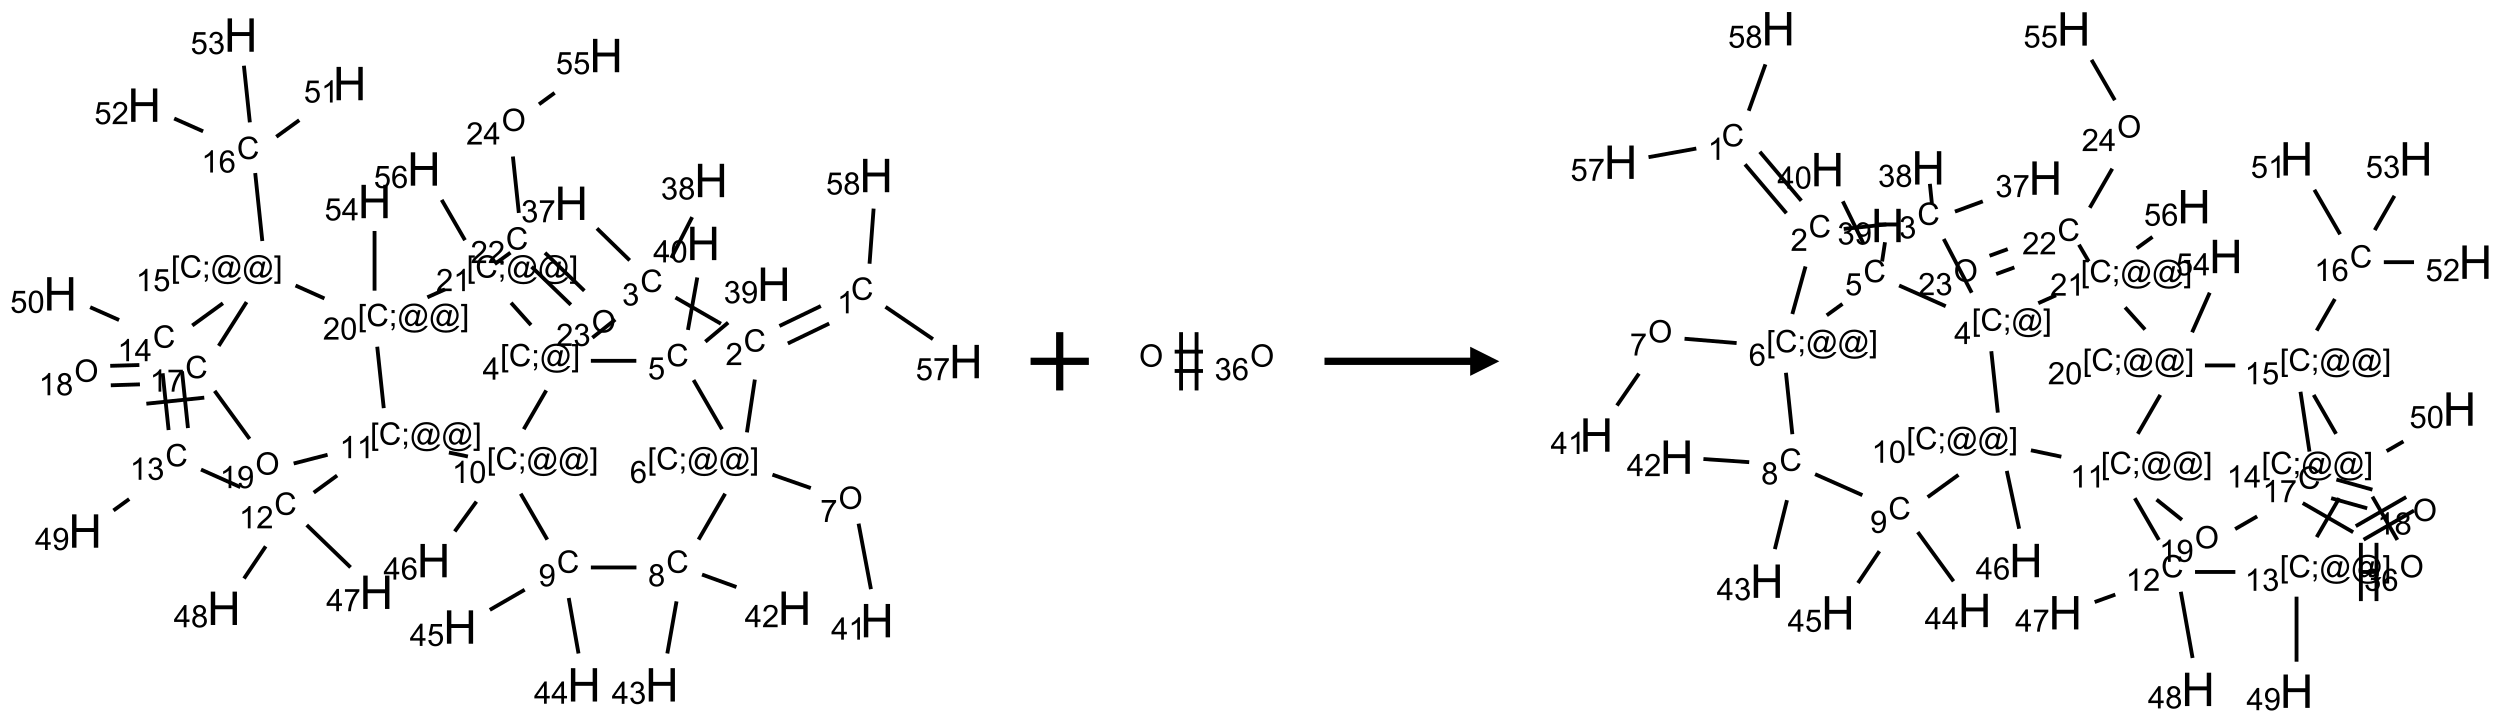 <?xml version="1.0" encoding="UTF-8"?>
<svg xmlns="http://www.w3.org/2000/svg" xmlns:xlink="http://www.w3.org/1999/xlink" width="858" height="248" viewBox="0 0 858 248">
<defs>
<g>
<g id="glyph-0-0">
<path d="M 1.332 0 L 1.332 -6.668 L 6.668 -6.668 L 6.668 0 Z M 1.5 -0.168 L 6.5 -0.168 L 6.5 -6.5 L 1.5 -6.5 Z M 1.5 -0.168 "/>
</g>
<g id="glyph-0-1">
<path d="M 6.27 -2.676 L 7.281 -2.422 C 7.07 -1.594 6.688 -0.961 6.137 -0.523 C 5.586 -0.086 4.914 0.129 4.121 0.129 C 3.297 0.129 2.629 -0.039 2.113 -0.371 C 1.598 -0.707 1.203 -1.191 0.934 -1.828 C 0.664 -2.465 0.531 -3.145 0.531 -3.875 C 0.531 -4.672 0.684 -5.363 0.988 -5.957 C 1.293 -6.547 1.723 -6.996 2.285 -7.305 C 2.844 -7.613 3.461 -7.766 4.137 -7.766 C 4.898 -7.766 5.543 -7.57 6.062 -7.184 C 6.582 -6.793 6.945 -6.246 7.152 -5.543 L 6.156 -5.309 C 5.98 -5.863 5.723 -6.266 5.387 -6.52 C 5.051 -6.773 4.625 -6.902 4.113 -6.902 C 3.527 -6.902 3.039 -6.762 2.645 -6.48 C 2.25 -6.199 1.973 -5.82 1.812 -5.348 C 1.652 -4.871 1.574 -4.383 1.574 -3.879 C 1.574 -3.23 1.668 -2.664 1.855 -2.18 C 2.047 -1.695 2.34 -1.332 2.738 -1.094 C 3.137 -0.855 3.57 -0.734 4.035 -0.734 C 4.602 -0.734 5.082 -0.898 5.473 -1.223 C 5.867 -1.551 6.133 -2.035 6.27 -2.676 Z M 6.27 -2.676 "/>
</g>
<g id="glyph-0-2">
<path d="M 3.973 0 L 3.035 0 L 3.035 -5.973 C 2.809 -5.758 2.516 -5.543 2.148 -5.328 C 1.781 -5.113 1.453 -4.953 1.16 -4.844 L 1.16 -5.75 C 1.684 -5.996 2.145 -6.297 2.535 -6.645 C 2.93 -6.996 3.207 -7.336 3.371 -7.668 L 3.973 -7.668 Z M 3.973 0 "/>
</g>
<g id="glyph-0-3">
<path d="M 5.371 -0.902 L 5.371 0 L 0.324 0 C 0.316 -0.227 0.352 -0.441 0.434 -0.652 C 0.562 -0.996 0.766 -1.332 1.051 -1.668 C 1.332 -2 1.742 -2.387 2.277 -2.824 C 3.105 -3.504 3.668 -4.043 3.957 -4.441 C 4.25 -4.84 4.395 -5.215 4.395 -5.566 C 4.395 -5.938 4.262 -6.254 3.996 -6.508 C 3.73 -6.762 3.387 -6.891 2.957 -6.891 C 2.508 -6.891 2.145 -6.754 1.875 -6.484 C 1.605 -6.215 1.469 -5.84 1.465 -5.359 L 0.5 -5.457 C 0.566 -6.176 0.812 -6.727 1.246 -7.102 C 1.676 -7.477 2.254 -7.668 2.98 -7.668 C 3.711 -7.668 4.293 -7.465 4.719 -7.059 C 5.145 -6.652 5.359 -6.148 5.359 -5.547 C 5.359 -5.242 5.297 -4.941 5.172 -4.645 C 5.047 -4.352 4.84 -4.039 4.551 -3.715 C 4.262 -3.387 3.777 -2.938 3.105 -2.371 C 2.543 -1.898 2.18 -1.578 2.02 -1.41 C 1.859 -1.242 1.73 -1.07 1.625 -0.902 Z M 5.371 -0.902 "/>
</g>
<g id="glyph-0-4">
<path d="M 0.449 -2.016 L 1.387 -2.141 C 1.492 -1.609 1.676 -1.227 1.934 -0.992 C 2.191 -0.758 2.508 -0.641 2.879 -0.641 C 3.32 -0.641 3.695 -0.793 3.996 -1.098 C 4.301 -1.402 4.453 -1.781 4.453 -2.234 C 4.453 -2.664 4.312 -3.02 4.031 -3.301 C 3.75 -3.578 3.391 -3.719 2.957 -3.719 C 2.781 -3.719 2.562 -3.684 2.297 -3.613 L 2.402 -4.438 C 2.465 -4.43 2.516 -4.426 2.551 -4.426 C 2.949 -4.426 3.312 -4.531 3.629 -4.738 C 3.949 -4.949 4.109 -5.27 4.109 -5.703 C 4.109 -6.047 3.992 -6.332 3.762 -6.559 C 3.527 -6.785 3.227 -6.895 2.859 -6.895 C 2.496 -6.895 2.191 -6.781 1.949 -6.551 C 1.707 -6.324 1.547 -5.98 1.48 -5.52 L 0.543 -5.688 C 0.656 -6.316 0.918 -6.805 1.324 -7.148 C 1.73 -7.492 2.234 -7.668 2.84 -7.668 C 3.254 -7.668 3.641 -7.578 3.988 -7.398 C 4.34 -7.219 4.609 -6.977 4.793 -6.668 C 4.98 -6.359 5.074 -6.031 5.074 -5.684 C 5.074 -5.352 4.984 -5.051 4.809 -4.781 C 4.629 -4.512 4.367 -4.297 4.02 -4.137 C 4.473 -4.031 4.824 -3.816 5.074 -3.488 C 5.324 -3.16 5.449 -2.75 5.449 -2.254 C 5.449 -1.59 5.203 -1.023 4.719 -0.559 C 4.234 -0.098 3.617 0.137 2.875 0.137 C 2.203 0.137 1.648 -0.062 1.207 -0.465 C 0.762 -0.863 0.512 -1.379 0.449 -2.016 Z M 0.449 -2.016 "/>
</g>
<g id="glyph-0-5">
<path d="M 0.504 -6.637 L 0.504 -7.535 L 5.449 -7.535 L 5.449 -6.809 C 4.961 -6.289 4.48 -5.602 4.004 -4.746 C 3.527 -3.887 3.156 -3.004 2.895 -2.098 C 2.707 -1.461 2.59 -0.762 2.535 0 L 1.574 0 C 1.582 -0.602 1.703 -1.328 1.926 -2.176 C 2.152 -3.027 2.477 -3.848 2.898 -4.637 C 3.32 -5.426 3.77 -6.094 4.246 -6.637 Z M 0.504 -6.637 "/>
</g>
<g id="glyph-0-6">
<path d="M 1.887 -4.141 C 1.496 -4.281 1.207 -4.484 1.02 -4.75 C 0.832 -5.016 0.738 -5.328 0.738 -5.699 C 0.738 -6.254 0.938 -6.719 1.34 -7.098 C 1.738 -7.477 2.27 -7.668 2.934 -7.668 C 3.598 -7.668 4.137 -7.473 4.543 -7.086 C 4.949 -6.699 5.152 -6.227 5.152 -5.672 C 5.152 -5.316 5.059 -5.008 4.871 -4.746 C 4.688 -4.484 4.406 -4.281 4.027 -4.141 C 4.496 -3.988 4.852 -3.742 5.098 -3.402 C 5.34 -3.062 5.465 -2.656 5.465 -2.184 C 5.465 -1.531 5.234 -0.98 4.77 -0.535 C 4.309 -0.09 3.703 0.129 2.949 0.129 C 2.195 0.129 1.586 -0.094 1.125 -0.539 C 0.664 -0.984 0.434 -1.543 0.434 -2.207 C 0.434 -2.703 0.559 -3.121 0.809 -3.457 C 1.062 -3.793 1.422 -4.02 1.887 -4.141 Z M 1.699 -5.73 C 1.699 -5.367 1.812 -5.074 2.047 -4.844 C 2.281 -4.613 2.582 -4.5 2.953 -4.5 C 3.312 -4.5 3.609 -4.613 3.84 -4.84 C 4.07 -5.066 4.188 -5.348 4.188 -5.676 C 4.188 -6.02 4.07 -6.309 3.832 -6.543 C 3.594 -6.777 3.297 -6.895 2.941 -6.895 C 2.586 -6.895 2.289 -6.781 2.051 -6.551 C 1.816 -6.324 1.699 -6.047 1.699 -5.73 Z M 1.395 -2.203 C 1.395 -1.938 1.461 -1.676 1.586 -1.426 C 1.711 -1.176 1.902 -0.984 2.152 -0.848 C 2.402 -0.711 2.672 -0.641 2.957 -0.641 C 3.406 -0.641 3.777 -0.785 4.066 -1.074 C 4.359 -1.363 4.504 -1.727 4.504 -2.172 C 4.504 -2.625 4.355 -2.996 4.055 -3.293 C 3.754 -3.586 3.379 -3.734 2.926 -3.734 C 2.484 -3.734 2.121 -3.59 1.832 -3.297 C 1.543 -3.004 1.395 -2.641 1.395 -2.203 Z M 1.395 -2.203 "/>
</g>
<g id="glyph-0-7">
<path d="M 0.723 2.121 L 0.723 -7.637 L 2.793 -7.637 L 2.793 -6.859 L 1.66 -6.859 L 1.66 1.344 L 2.793 1.344 L 2.793 2.121 Z M 0.723 2.121 "/>
</g>
<g id="glyph-0-8">
<path d="M 0.949 -4.465 L 0.949 -5.531 L 2.016 -5.531 L 2.016 -4.465 Z M 0.949 0 L 0.949 -1.066 L 2.016 -1.066 L 2.016 0 C 2.016 0.391 1.945 0.711 1.809 0.949 C 1.668 1.191 1.449 1.379 1.145 1.512 L 0.887 1.109 C 1.082 1.023 1.23 0.895 1.324 0.727 C 1.418 0.559 1.469 0.316 1.48 0 Z M 0.949 0 "/>
</g>
<g id="glyph-0-9">
<path d="M 6.047 -0.848 C 5.82 -0.59 5.57 -0.379 5.289 -0.223 C 5.008 -0.062 4.73 0.016 4.449 0.016 C 4.141 0.016 3.84 -0.074 3.547 -0.254 C 3.254 -0.434 3.02 -0.715 2.836 -1.09 C 2.652 -1.465 2.562 -1.875 2.562 -2.324 C 2.562 -2.875 2.703 -3.43 2.988 -3.98 C 3.27 -4.535 3.621 -4.953 4.043 -5.23 C 4.461 -5.508 4.871 -5.645 5.266 -5.645 C 5.566 -5.645 5.855 -5.566 6.129 -5.41 C 6.402 -5.25 6.641 -5.012 6.84 -4.688 L 7.016 -5.496 L 7.949 -5.496 L 7.199 -2 C 7.094 -1.516 7.043 -1.246 7.043 -1.191 C 7.043 -1.098 7.078 -1.02 7.148 -0.949 C 7.219 -0.883 7.305 -0.848 7.406 -0.848 C 7.59 -0.848 7.832 -0.953 8.129 -1.168 C 8.527 -1.445 8.84 -1.816 9.07 -2.285 C 9.301 -2.75 9.418 -3.234 9.418 -3.73 C 9.418 -4.309 9.27 -4.852 8.973 -5.355 C 8.676 -5.859 8.23 -6.262 7.645 -6.562 C 7.055 -6.863 6.406 -7.016 5.691 -7.016 C 4.879 -7.016 4.137 -6.824 3.465 -6.445 C 2.793 -6.066 2.273 -5.52 1.902 -4.809 C 1.535 -4.098 1.348 -3.34 1.348 -2.527 C 1.348 -1.676 1.535 -0.941 1.902 -0.328 C 2.273 0.285 2.809 0.742 3.508 1.035 C 4.207 1.328 4.984 1.473 5.832 1.473 C 6.742 1.473 7.504 1.32 8.121 1.016 C 8.734 0.711 9.195 0.34 9.5 -0.098 L 10.441 -0.098 C 10.266 0.266 9.961 0.637 9.531 1.016 C 9.102 1.395 8.59 1.695 7.996 1.914 C 7.402 2.133 6.688 2.246 5.848 2.246 C 5.078 2.246 4.367 2.145 3.715 1.949 C 3.066 1.75 2.512 1.453 2.051 1.055 C 1.594 0.656 1.25 0.199 1.016 -0.316 C 0.723 -0.973 0.578 -1.684 0.578 -2.441 C 0.578 -3.289 0.75 -4.098 1.098 -4.863 C 1.523 -5.805 2.125 -6.527 2.902 -7.027 C 3.684 -7.527 4.629 -7.777 5.738 -7.777 C 6.602 -7.777 7.375 -7.602 8.059 -7.246 C 8.746 -6.895 9.285 -6.371 9.684 -5.672 C 10.02 -5.07 10.188 -4.418 10.188 -3.715 C 10.188 -2.707 9.832 -1.812 9.125 -1.031 C 8.492 -0.328 7.801 0.02 7.051 0.02 C 6.812 0.02 6.617 -0.016 6.473 -0.09 C 6.324 -0.16 6.215 -0.266 6.145 -0.402 C 6.102 -0.488 6.066 -0.637 6.047 -0.848 Z M 3.527 -2.262 C 3.527 -1.785 3.641 -1.414 3.863 -1.152 C 4.09 -0.887 4.348 -0.754 4.641 -0.754 C 4.836 -0.754 5.039 -0.812 5.254 -0.93 C 5.469 -1.047 5.676 -1.219 5.871 -1.449 C 6.066 -1.676 6.23 -1.969 6.355 -2.32 C 6.48 -2.672 6.543 -3.027 6.543 -3.379 C 6.543 -3.852 6.426 -4.219 6.191 -4.48 C 5.957 -4.738 5.672 -4.871 5.332 -4.871 C 5.109 -4.871 4.902 -4.812 4.707 -4.699 C 4.512 -4.586 4.32 -4.406 4.137 -4.156 C 3.953 -3.906 3.805 -3.602 3.691 -3.246 C 3.582 -2.887 3.527 -2.559 3.527 -2.262 Z M 3.527 -2.262 "/>
</g>
<g id="glyph-0-10">
<path d="M 2.27 2.121 L 0.203 2.121 L 0.203 1.344 L 1.332 1.344 L 1.332 -6.859 L 0.203 -6.859 L 0.203 -7.637 L 2.27 -7.637 Z M 2.27 2.121 "/>
</g>
<g id="glyph-0-11">
<path d="M 3.449 0 L 3.449 -1.828 L 0.137 -1.828 L 0.137 -2.688 L 3.621 -7.637 L 4.387 -7.637 L 4.387 -2.688 L 5.418 -2.688 L 5.418 -1.828 L 4.387 -1.828 L 4.387 0 Z M 3.449 -2.688 L 3.449 -6.129 L 1.059 -2.688 Z M 3.449 -2.688 "/>
</g>
<g id="glyph-0-12">
<path d="M 0.441 -2 L 1.426 -2.082 C 1.5 -1.605 1.668 -1.242 1.934 -1.004 C 2.199 -0.762 2.52 -0.641 2.895 -0.641 C 3.348 -0.641 3.73 -0.812 4.043 -1.152 C 4.355 -1.492 4.512 -1.941 4.512 -2.504 C 4.512 -3.039 4.359 -3.461 4.059 -3.77 C 3.758 -4.078 3.367 -4.234 2.879 -4.234 C 2.578 -4.234 2.305 -4.164 2.062 -4.027 C 1.82 -3.891 1.629 -3.715 1.488 -3.496 L 0.609 -3.609 L 1.348 -7.531 L 5.145 -7.531 L 5.145 -6.637 L 2.098 -6.637 L 1.688 -4.582 C 2.145 -4.902 2.625 -5.062 3.129 -5.062 C 3.797 -5.062 4.359 -4.832 4.816 -4.371 C 5.277 -3.91 5.504 -3.312 5.504 -2.59 C 5.504 -1.898 5.305 -1.301 4.902 -0.797 C 4.41 -0.18 3.742 0.129 2.895 0.129 C 2.199 0.129 1.633 -0.062 1.195 -0.453 C 0.758 -0.844 0.504 -1.359 0.441 -2 Z M 0.441 -2 "/>
</g>
<g id="glyph-0-13">
<path d="M 0.582 -1.766 L 1.484 -1.848 C 1.562 -1.426 1.707 -1.117 1.922 -0.926 C 2.137 -0.734 2.414 -0.641 2.75 -0.641 C 3.039 -0.641 3.289 -0.707 3.508 -0.84 C 3.727 -0.973 3.902 -1.148 4.043 -1.367 C 4.18 -1.586 4.297 -1.887 4.391 -2.262 C 4.484 -2.637 4.531 -3.016 4.531 -3.406 C 4.531 -3.449 4.531 -3.512 4.527 -3.594 C 4.34 -3.297 4.082 -3.055 3.758 -2.867 C 3.434 -2.68 3.082 -2.59 2.703 -2.59 C 2.07 -2.59 1.535 -2.816 1.098 -3.277 C 0.66 -3.734 0.441 -4.34 0.441 -5.09 C 0.441 -5.863 0.672 -6.484 1.129 -6.957 C 1.586 -7.43 2.156 -7.668 2.844 -7.668 C 3.34 -7.668 3.793 -7.531 4.207 -7.266 C 4.617 -7 4.93 -6.617 5.145 -6.121 C 5.355 -5.629 5.465 -4.91 5.465 -3.973 C 5.465 -2.996 5.359 -2.223 5.145 -1.645 C 4.934 -1.066 4.617 -0.625 4.199 -0.324 C 3.781 -0.02 3.293 0.129 2.73 0.129 C 2.133 0.129 1.645 -0.035 1.266 -0.367 C 0.887 -0.699 0.66 -1.164 0.582 -1.766 Z M 4.422 -5.137 C 4.422 -5.676 4.277 -6.102 3.992 -6.418 C 3.707 -6.734 3.359 -6.891 2.957 -6.891 C 2.543 -6.891 2.18 -6.719 1.871 -6.379 C 1.562 -6.039 1.406 -5.598 1.406 -5.059 C 1.406 -4.57 1.555 -4.176 1.848 -3.871 C 2.141 -3.566 2.5 -3.418 2.934 -3.418 C 3.367 -3.418 3.723 -3.57 4.004 -3.871 C 4.281 -4.176 4.422 -4.598 4.422 -5.137 Z M 4.422 -5.137 "/>
</g>
<g id="glyph-0-14">
<path d="M 0.441 -3.766 C 0.441 -4.668 0.535 -5.395 0.723 -5.945 C 0.906 -6.496 1.184 -6.922 1.551 -7.219 C 1.918 -7.516 2.375 -7.668 2.934 -7.668 C 3.344 -7.668 3.703 -7.586 4.012 -7.418 C 4.32 -7.254 4.574 -7.016 4.777 -6.707 C 4.977 -6.395 5.137 -6.016 5.25 -5.57 C 5.363 -5.125 5.422 -4.523 5.422 -3.766 C 5.422 -2.871 5.328 -2.148 5.145 -1.598 C 4.961 -1.047 4.688 -0.621 4.32 -0.32 C 3.953 -0.02 3.492 0.129 2.934 0.129 C 2.195 0.129 1.617 -0.133 1.199 -0.66 C 0.695 -1.297 0.441 -2.332 0.441 -3.766 Z M 1.406 -3.766 C 1.406 -2.512 1.555 -1.68 1.848 -1.262 C 2.141 -0.848 2.5 -0.641 2.934 -0.641 C 3.363 -0.641 3.727 -0.848 4.02 -1.266 C 4.312 -1.684 4.457 -2.516 4.457 -3.766 C 4.457 -5.023 4.312 -5.859 4.02 -6.27 C 3.727 -6.684 3.359 -6.891 2.922 -6.891 C 2.492 -6.891 2.148 -6.707 1.891 -6.344 C 1.566 -5.879 1.406 -5.02 1.406 -3.766 Z M 1.406 -3.766 "/>
</g>
<g id="glyph-0-15">
<path d="M 5.309 -5.766 L 4.375 -5.691 C 4.293 -6.059 4.172 -6.328 4.02 -6.496 C 3.766 -6.762 3.453 -6.895 3.082 -6.895 C 2.785 -6.895 2.523 -6.812 2.297 -6.645 C 2 -6.43 1.77 -6.117 1.598 -5.703 C 1.43 -5.289 1.34 -4.703 1.332 -3.938 C 1.559 -4.281 1.836 -4.535 2.16 -4.703 C 2.488 -4.871 2.828 -4.953 3.188 -4.953 C 3.812 -4.953 4.344 -4.723 4.785 -4.262 C 5.223 -3.801 5.441 -3.207 5.441 -2.48 C 5.441 -2 5.34 -1.555 5.133 -1.145 C 4.926 -0.73 4.641 -0.418 4.281 -0.199 C 3.922 0.02 3.512 0.129 3.051 0.129 C 2.27 0.129 1.633 -0.156 1.141 -0.73 C 0.648 -1.305 0.402 -2.254 0.402 -3.574 C 0.402 -5.051 0.672 -6.121 1.219 -6.793 C 1.695 -7.375 2.336 -7.668 3.141 -7.668 C 3.742 -7.668 4.234 -7.5 4.617 -7.16 C 5 -6.824 5.23 -6.359 5.309 -5.766 Z M 1.48 -2.473 C 1.48 -2.152 1.547 -1.844 1.684 -1.547 C 1.82 -1.25 2.016 -1.027 2.262 -0.871 C 2.508 -0.719 2.766 -0.641 3.035 -0.641 C 3.434 -0.641 3.773 -0.801 4.059 -1.121 C 4.344 -1.441 4.484 -1.875 4.484 -2.422 C 4.484 -2.949 4.344 -3.367 4.062 -3.668 C 3.781 -3.973 3.426 -4.125 3 -4.125 C 2.578 -4.125 2.219 -3.973 1.922 -3.668 C 1.625 -3.363 1.48 -2.969 1.48 -2.473 Z M 1.48 -2.473 "/>
</g>
<g id="glyph-0-16">
<path d="M 0.516 -3.719 C 0.516 -4.984 0.855 -5.977 1.535 -6.695 C 2.215 -7.414 3.094 -7.77 4.172 -7.77 C 4.875 -7.77 5.512 -7.602 6.078 -7.266 C 6.645 -6.93 7.074 -6.461 7.371 -5.855 C 7.668 -5.254 7.816 -4.57 7.816 -3.809 C 7.816 -3.035 7.66 -2.34 7.348 -1.73 C 7.035 -1.117 6.594 -0.656 6.02 -0.34 C 5.449 -0.027 4.828 0.129 4.168 0.129 C 3.449 0.129 2.805 -0.043 2.238 -0.391 C 1.672 -0.738 1.246 -1.211 0.953 -1.812 C 0.66 -2.414 0.516 -3.047 0.516 -3.719 Z M 1.559 -3.703 C 1.559 -2.781 1.805 -2.059 2.301 -1.527 C 2.793 -1 3.414 -0.734 4.16 -0.734 C 4.922 -0.734 5.547 -1 6.039 -1.535 C 6.531 -2.07 6.777 -2.828 6.777 -3.812 C 6.777 -4.434 6.672 -4.977 6.461 -5.441 C 6.25 -5.902 5.945 -6.262 5.539 -6.52 C 5.133 -6.773 4.68 -6.902 4.176 -6.902 C 3.461 -6.902 2.848 -6.656 2.332 -6.164 C 1.816 -5.672 1.559 -4.852 1.559 -3.703 Z M 1.559 -3.703 "/>
</g>
<g id="glyph-1-0">
<path d="M 2 0 L 2 -10 L 10 -10 L 10 0 Z M 2.25 -0.25 L 9.75 -0.25 L 9.75 -9.75 L 2.25 -9.75 Z M 2.25 -0.25 "/>
</g>
<g id="glyph-1-1">
<path d="M 1.281 0 L 1.281 -11.453 L 2.797 -11.453 L 2.797 -6.75 L 8.75 -6.75 L 8.75 -11.453 L 10.266 -11.453 L 10.266 0 L 8.75 0 L 8.75 -5.398 L 2.797 -5.398 L 2.797 0 Z M 1.281 0 "/>
</g>
</g>
</defs>
<path fill="none" stroke-width="0.033" stroke-linecap="butt" stroke-linejoin="miter" stroke="rgb(0%, 0%, 0%)" stroke-opacity="1" stroke-miterlimit="10" d="M 6.526 2.325 L 6.171 2.496 " transform="matrix(40, 0, 0, 40, 20.666, 12.033)"/>
<path fill="none" stroke-width="0.033" stroke-linecap="butt" stroke-linejoin="miter" stroke="rgb(0%, 0%, 0%)" stroke-opacity="1" stroke-miterlimit="10" d="M 6.598 2.475 L 6.243 2.646 " transform="matrix(40, 0, 0, 40, 20.666, 12.033)"/>
<path fill="none" stroke-width="0.033" stroke-linecap="butt" stroke-linejoin="miter" stroke="rgb(0%, 0%, 0%)" stroke-opacity="1" stroke-miterlimit="10" d="M 5.669 2.477 L 5.279 2.252 " transform="matrix(40, 0, 0, 40, 20.666, 12.033)"/>
<path fill="none" stroke-width="0.033" stroke-linecap="butt" stroke-linejoin="miter" stroke="rgb(0%, 0%, 0%)" stroke-opacity="1" stroke-miterlimit="10" d="M 4.886 1.933 L 4.605 1.659 " transform="matrix(40, 0, 0, 40, 20.666, 12.033)"/>
<path fill="none" stroke-width="0.033" stroke-linecap="butt" stroke-linejoin="miter" stroke="rgb(0%, 0%, 0%)" stroke-opacity="1" stroke-miterlimit="10" d="M 5.243 1.913 L 5.422 1.562 " transform="matrix(40, 0, 0, 40, 20.666, 12.033)"/>
<path fill="none" stroke-width="0.033" stroke-linecap="butt" stroke-linejoin="miter" stroke="rgb(0%, 0%, 0%)" stroke-opacity="1" stroke-miterlimit="10" d="M 4.762 2.441 L 4.566 2.597 " transform="matrix(40, 0, 0, 40, 20.666, 12.033)"/>
<path fill="none" stroke-width="0.033" stroke-linecap="butt" stroke-linejoin="miter" stroke="rgb(0%, 0%, 0%)" stroke-opacity="1" stroke-miterlimit="10" d="M 4.553 2.795 L 4.943 2.795 " transform="matrix(40, 0, 0, 40, 20.666, 12.033)"/>
<path fill="none" stroke-width="0.033" stroke-linecap="butt" stroke-linejoin="miter" stroke="rgb(0%, 0%, 0%)" stroke-opacity="1" stroke-miterlimit="10" d="M 5.535 2.631 L 5.731 2.467 " transform="matrix(40, 0, 0, 40, 20.666, 12.033)"/>
<path fill="none" stroke-width="0.033" stroke-linecap="butt" stroke-linejoin="miter" stroke="rgb(0%, 0%, 0%)" stroke-opacity="1" stroke-miterlimit="10" d="M 5.386 2.53 L 5.466 2.08 " transform="matrix(40, 0, 0, 40, 20.666, 12.033)"/>
<path fill="none" stroke-width="0.033" stroke-linecap="butt" stroke-linejoin="miter" stroke="rgb(0%, 0%, 0%)" stroke-opacity="1" stroke-miterlimit="10" d="M 5.434 2.96 L 5.678 3.382 " transform="matrix(40, 0, 0, 40, 20.666, 12.033)"/>
<path fill="none" stroke-width="0.033" stroke-linecap="butt" stroke-linejoin="miter" stroke="rgb(0%, 0%, 0%)" stroke-opacity="1" stroke-miterlimit="10" d="M 5.892 3.409 L 5.96 2.956 " transform="matrix(40, 0, 0, 40, 20.666, 12.033)"/>
<path fill="none" stroke-width="0.033" stroke-linecap="butt" stroke-linejoin="miter" stroke="rgb(0%, 0%, 0%)" stroke-opacity="1" stroke-miterlimit="10" d="M 6.111 3.772 L 6.44 3.887 " transform="matrix(40, 0, 0, 40, 20.666, 12.033)"/>
<path fill="none" stroke-width="0.033" stroke-linecap="butt" stroke-linejoin="miter" stroke="rgb(0%, 0%, 0%)" stroke-opacity="1" stroke-miterlimit="10" d="M 6.85 4.192 L 6.956 4.754 " transform="matrix(40, 0, 0, 40, 20.666, 12.033)"/>
<path fill="none" stroke-width="0.033" stroke-linecap="butt" stroke-linejoin="miter" stroke="rgb(0%, 0%, 0%)" stroke-opacity="1" stroke-miterlimit="10" d="M 5.705 3.935 L 5.477 4.329 " transform="matrix(40, 0, 0, 40, 20.666, 12.033)"/>
<path fill="none" stroke-width="0.033" stroke-linecap="butt" stroke-linejoin="miter" stroke="rgb(0%, 0%, 0%)" stroke-opacity="1" stroke-miterlimit="10" d="M 5.507 4.629 L 5.802 4.736 " transform="matrix(40, 0, 0, 40, 20.666, 12.033)"/>
<path fill="none" stroke-width="0.033" stroke-linecap="butt" stroke-linejoin="miter" stroke="rgb(0%, 0%, 0%)" stroke-opacity="1" stroke-miterlimit="10" d="M 5.288 4.859 L 5.209 5.306 " transform="matrix(40, 0, 0, 40, 20.666, 12.033)"/>
<path fill="none" stroke-width="0.033" stroke-linecap="butt" stroke-linejoin="miter" stroke="rgb(0%, 0%, 0%)" stroke-opacity="1" stroke-miterlimit="10" d="M 4.944 4.568 L 4.553 4.568 " transform="matrix(40, 0, 0, 40, 20.666, 12.033)"/>
<path fill="none" stroke-width="0.033" stroke-linecap="butt" stroke-linejoin="miter" stroke="rgb(0%, 0%, 0%)" stroke-opacity="1" stroke-miterlimit="10" d="M 4.363 4.83 L 4.447 5.306 " transform="matrix(40, 0, 0, 40, 20.666, 12.033)"/>
<path fill="none" stroke-width="0.033" stroke-linecap="butt" stroke-linejoin="miter" stroke="rgb(0%, 0%, 0%)" stroke-opacity="1" stroke-miterlimit="10" d="M 3.985 4.759 L 3.686 4.932 " transform="matrix(40, 0, 0, 40, 20.666, 12.033)"/>
<path fill="none" stroke-width="0.033" stroke-linecap="butt" stroke-linejoin="miter" stroke="rgb(0%, 0%, 0%)" stroke-opacity="1" stroke-miterlimit="10" d="M 4.179 4.329 L 3.951 3.935 " transform="matrix(40, 0, 0, 40, 20.666, 12.033)"/>
<path fill="none" stroke-width="0.033" stroke-linecap="butt" stroke-linejoin="miter" stroke="rgb(0%, 0%, 0%)" stroke-opacity="1" stroke-miterlimit="10" d="M 3.977 3.382 L 4.17 3.049 " transform="matrix(40, 0, 0, 40, 20.666, 12.033)"/>
<path fill="none" stroke-width="0.033" stroke-linecap="butt" stroke-linejoin="miter" stroke="rgb(0%, 0%, 0%)" stroke-opacity="1" stroke-miterlimit="10" d="M 3.571 4.003 L 3.385 4.259 " transform="matrix(40, 0, 0, 40, 20.666, 12.033)"/>
<path fill="none" stroke-width="0.033" stroke-linecap="butt" stroke-linejoin="miter" stroke="rgb(0%, 0%, 0%)" stroke-opacity="1" stroke-miterlimit="10" d="M 3.498 3.616 L 3.335 3.582 " transform="matrix(40, 0, 0, 40, 20.666, 12.033)"/>
<path fill="none" stroke-width="0.033" stroke-linecap="butt" stroke-linejoin="miter" stroke="rgb(0%, 0%, 0%)" stroke-opacity="1" stroke-miterlimit="10" d="M 2.376 3.779 L 2.175 3.926 " transform="matrix(40, 0, 0, 40, 20.666, 12.033)"/>
<path fill="none" stroke-width="0.033" stroke-linecap="butt" stroke-linejoin="miter" stroke="rgb(0%, 0%, 0%)" stroke-opacity="1" stroke-miterlimit="10" d="M 2.115 4.204 L 2.491 4.567 " transform="matrix(40, 0, 0, 40, 20.666, 12.033)"/>
<path fill="none" stroke-width="0.033" stroke-linecap="butt" stroke-linejoin="miter" stroke="rgb(0%, 0%, 0%)" stroke-opacity="1" stroke-miterlimit="10" d="M 1.763 4.387 L 1.577 4.663 " transform="matrix(40, 0, 0, 40, 20.666, 12.033)"/>
<path fill="none" stroke-width="0.033" stroke-linecap="butt" stroke-linejoin="miter" stroke="rgb(0%, 0%, 0%)" stroke-opacity="1" stroke-miterlimit="10" d="M 1.546 3.879 L 1.208 3.728 " transform="matrix(40, 0, 0, 40, 20.666, 12.033)"/>
<path fill="none" stroke-width="0.033" stroke-linecap="butt" stroke-linejoin="miter" stroke="rgb(0%, 0%, 0%)" stroke-opacity="1" stroke-miterlimit="10" d="M 0.592 3.981 L 0.457 4.079 " transform="matrix(40, 0, 0, 40, 20.666, 12.033)"/>
<path fill="none" stroke-width="0.033" stroke-linecap="butt" stroke-linejoin="miter" stroke="rgb(0%, 0%, 0%)" stroke-opacity="1" stroke-miterlimit="10" d="M 1.096 3.372 L 1.045 2.885 " transform="matrix(40, 0, 0, 40, 20.666, 12.033)"/>
<path fill="none" stroke-width="0.033" stroke-linecap="butt" stroke-linejoin="miter" stroke="rgb(0%, 0%, 0%)" stroke-opacity="1" stroke-miterlimit="10" d="M 0.93 3.389 L 0.879 2.902 " transform="matrix(40, 0, 0, 40, 20.666, 12.033)"/>
<path fill="none" stroke-width="0.033" stroke-linecap="butt" stroke-linejoin="miter" stroke="rgb(0%, 0%, 0%)" stroke-opacity="1" stroke-miterlimit="10" d="M 1.236 3.111 L 0.739 3.163 " transform="matrix(40, 0, 0, 40, 20.666, 12.033)"/>
<path fill="none" stroke-width="0.033" stroke-linecap="butt" stroke-linejoin="miter" stroke="rgb(0%, 0%, 0%)" stroke-opacity="1" stroke-miterlimit="10" d="M 0.505 2.445 L 0.257 2.335 " transform="matrix(40, 0, 0, 40, 20.666, 12.033)"/>
<path fill="none" stroke-width="0.033" stroke-linecap="butt" stroke-linejoin="miter" stroke="rgb(0%, 0%, 0%)" stroke-opacity="1" stroke-miterlimit="10" d="M 1.133 2.492 L 1.396 2.301 " transform="matrix(40, 0, 0, 40, 20.666, 12.033)"/>
<path fill="none" stroke-width="0.033" stroke-linecap="butt" stroke-linejoin="miter" stroke="rgb(0%, 0%, 0%)" stroke-opacity="1" stroke-miterlimit="10" d="M 1.734 1.767 L 1.673 1.184 " transform="matrix(40, 0, 0, 40, 20.666, 12.033)"/>
<path fill="none" stroke-width="0.033" stroke-linecap="butt" stroke-linejoin="miter" stroke="rgb(0%, 0%, 0%)" stroke-opacity="1" stroke-miterlimit="10" d="M 1.854 0.873 L 2.051 0.73 " transform="matrix(40, 0, 0, 40, 20.666, 12.033)"/>
<path fill="none" stroke-width="0.033" stroke-linecap="butt" stroke-linejoin="miter" stroke="rgb(0%, 0%, 0%)" stroke-opacity="1" stroke-miterlimit="10" d="M 1.226 0.826 L 0.978 0.716 " transform="matrix(40, 0, 0, 40, 20.666, 12.033)"/>
<path fill="none" stroke-width="0.033" stroke-linecap="butt" stroke-linejoin="miter" stroke="rgb(0%, 0%, 0%)" stroke-opacity="1" stroke-miterlimit="10" d="M 1.627 0.749 L 1.576 0.263 " transform="matrix(40, 0, 0, 40, 20.666, 12.033)"/>
<path fill="none" stroke-width="0.033" stroke-linecap="butt" stroke-linejoin="miter" stroke="rgb(0%, 0%, 0%)" stroke-opacity="1" stroke-miterlimit="10" d="M 1.599 2.291 L 1.36 2.667 " transform="matrix(40, 0, 0, 40, 20.666, 12.033)"/>
<path fill="none" stroke-width="0.033" stroke-linecap="butt" stroke-linejoin="miter" stroke="rgb(0%, 0%, 0%)" stroke-opacity="1" stroke-miterlimit="10" d="M 0.679 2.831 L 0.429 2.838 " transform="matrix(40, 0, 0, 40, 20.666, 12.033)"/>
<path fill="none" stroke-width="0.033" stroke-linecap="butt" stroke-linejoin="miter" stroke="rgb(0%, 0%, 0%)" stroke-opacity="1" stroke-miterlimit="10" d="M 0.684 2.997 L 0.434 3.005 " transform="matrix(40, 0, 0, 40, 20.666, 12.033)"/>
<path fill="none" stroke-width="0.033" stroke-linecap="butt" stroke-linejoin="miter" stroke="rgb(0%, 0%, 0%)" stroke-opacity="1" stroke-miterlimit="10" d="M 1.325 3.053 L 1.625 3.465 " transform="matrix(40, 0, 0, 40, 20.666, 12.033)"/>
<path fill="none" stroke-width="0.033" stroke-linecap="butt" stroke-linejoin="miter" stroke="rgb(0%, 0%, 0%)" stroke-opacity="1" stroke-miterlimit="10" d="M 2.003 3.676 L 2.294 3.601 " transform="matrix(40, 0, 0, 40, 20.666, 12.033)"/>
<path fill="none" stroke-width="0.033" stroke-linecap="butt" stroke-linejoin="miter" stroke="rgb(0%, 0%, 0%)" stroke-opacity="1" stroke-miterlimit="10" d="M 2.019 2.149 L 2.267 2.26 " transform="matrix(40, 0, 0, 40, 20.666, 12.033)"/>
<path fill="none" stroke-width="0.033" stroke-linecap="butt" stroke-linejoin="miter" stroke="rgb(0%, 0%, 0%)" stroke-opacity="1" stroke-miterlimit="10" d="M 2.72 2.674 L 2.776 3.201 " transform="matrix(40, 0, 0, 40, 20.666, 12.033)"/>
<path fill="none" stroke-width="0.033" stroke-linecap="butt" stroke-linejoin="miter" stroke="rgb(0%, 0%, 0%)" stroke-opacity="1" stroke-miterlimit="10" d="M 2.697 2.193 L 2.697 1.681 " transform="matrix(40, 0, 0, 40, 20.666, 12.033)"/>
<path fill="none" stroke-width="0.033" stroke-linecap="butt" stroke-linejoin="miter" stroke="rgb(0%, 0%, 0%)" stroke-opacity="1" stroke-miterlimit="10" d="M 3.15 2.25 L 3.302 2.182 " transform="matrix(40, 0, 0, 40, 20.666, 12.033)"/>
<path fill="none" stroke-width="0.033" stroke-linecap="butt" stroke-linejoin="miter" stroke="rgb(0%, 0%, 0%)" stroke-opacity="1" stroke-miterlimit="10" d="M 3.868 2.297 L 4.039 2.488 " transform="matrix(40, 0, 0, 40, 20.666, 12.033)"/>
<path fill="none" stroke-width="0.033" stroke-linecap="butt" stroke-linejoin="miter" stroke="rgb(0%, 0%, 0%)" stroke-opacity="1" stroke-miterlimit="10" d="M 3.728 1.965 L 3.863 1.867 " transform="matrix(40, 0, 0, 40, 20.666, 12.033)"/>
<path fill="none" stroke-width="0.033" stroke-linecap="butt" stroke-linejoin="miter" stroke="rgb(0%, 0%, 0%)" stroke-opacity="1" stroke-miterlimit="10" d="M 4.044 1.988 L 4.381 2.314 " transform="matrix(40, 0, 0, 40, 20.666, 12.033)"/>
<path fill="none" stroke-width="0.033" stroke-linecap="butt" stroke-linejoin="miter" stroke="rgb(0%, 0%, 0%)" stroke-opacity="1" stroke-miterlimit="10" d="M 4.159 1.868 L 4.497 2.194 " transform="matrix(40, 0, 0, 40, 20.666, 12.033)"/>
<path fill="none" stroke-width="0.033" stroke-linecap="butt" stroke-linejoin="miter" stroke="rgb(0%, 0%, 0%)" stroke-opacity="1" stroke-miterlimit="10" d="M 3.935 1.526 L 3.884 1.042 " transform="matrix(40, 0, 0, 40, 20.666, 12.033)"/>
<path fill="none" stroke-width="0.033" stroke-linecap="butt" stroke-linejoin="miter" stroke="rgb(0%, 0%, 0%)" stroke-opacity="1" stroke-miterlimit="10" d="M 4.108 0.594 L 4.242 0.496 " transform="matrix(40, 0, 0, 40, 20.666, 12.033)"/>
<path fill="none" stroke-width="0.033" stroke-linecap="butt" stroke-linejoin="miter" stroke="rgb(0%, 0%, 0%)" stroke-opacity="1" stroke-miterlimit="10" d="M 3.473 1.76 L 3.273 1.414 " transform="matrix(40, 0, 0, 40, 20.666, 12.033)"/>
<path fill="none" stroke-width="0.033" stroke-linecap="butt" stroke-linejoin="miter" stroke="rgb(0%, 0%, 0%)" stroke-opacity="1" stroke-miterlimit="10" d="M 7.081 2.332 L 7.488 2.609 " transform="matrix(40, 0, 0, 40, 20.666, 12.033)"/>
<path fill="none" stroke-width="0.033" stroke-linecap="butt" stroke-linejoin="miter" stroke="rgb(0%, 0%, 0%)" stroke-opacity="1" stroke-miterlimit="10" d="M 6.944 1.962 L 6.979 1.489 " transform="matrix(40, 0, 0, 40, 20.666, 12.033)"/>
<g fill="rgb(0%, 0%, 0%)" fill-opacity="1">
<use xlink:href="#glyph-0-1" x="292.055" y="102.895"/>
</g>
<g fill="rgb(0%, 0%, 0%)" fill-opacity="1">
<use xlink:href="#glyph-0-2" x="287.273" y="107.527"/>
</g>
<g fill="rgb(0%, 0%, 0%)" fill-opacity="1">
<use xlink:href="#glyph-0-1" x="255.188" y="120.664"/>
</g>
<g fill="rgb(0%, 0%, 0%)" fill-opacity="1">
<use xlink:href="#glyph-0-3" x="249.016" y="125.301"/>
</g>
<g fill="rgb(0%, 0%, 0%)" fill-opacity="1">
<use xlink:href="#glyph-0-1" x="219.746" y="100.199"/>
</g>
<g fill="rgb(0%, 0%, 0%)" fill-opacity="1">
<use xlink:href="#glyph-0-4" x="213.492" y="104.836"/>
</g>
<g fill="rgb(0%, 0%, 0%)" fill-opacity="1">
<use xlink:href="#glyph-1-1" x="190.281" y="75.492"/>
</g>
<g fill="rgb(0%, 0%, 0%)" fill-opacity="1">
<use xlink:href="#glyph-0-4" x="178.848" y="76.285"/>
<use xlink:href="#glyph-0-5" x="184.78" y="76.285"/>
</g>
<g fill="rgb(0%, 0%, 0%)" fill-opacity="1">
<use xlink:href="#glyph-1-1" x="238.246" y="67.668"/>
</g>
<g fill="rgb(0%, 0%, 0%)" fill-opacity="1">
<use xlink:href="#glyph-0-4" x="226.797" y="68.461"/>
<use xlink:href="#glyph-0-6" x="232.729" y="68.461"/>
</g>
<g fill="rgb(0%, 0%, 0%)" fill-opacity="1">
<use xlink:href="#glyph-0-7" x="171.652" y="125.703"/>
<use xlink:href="#glyph-0-1" x="174.616" y="125.703"/>
<use xlink:href="#glyph-0-8" x="182.319" y="125.703"/>
<use xlink:href="#glyph-0-9" x="185.283" y="125.703"/>
<use xlink:href="#glyph-0-10" x="196.111" y="125.703"/>
</g>
<g fill="rgb(0%, 0%, 0%)" fill-opacity="1">
<use xlink:href="#glyph-0-11" x="165.629" y="130.297"/>
</g>
<g fill="rgb(0%, 0%, 0%)" fill-opacity="1">
<use xlink:href="#glyph-0-1" x="228.656" y="125.695"/>
</g>
<g fill="rgb(0%, 0%, 0%)" fill-opacity="1">
<use xlink:href="#glyph-0-12" x="222.344" y="130.195"/>
</g>
<g fill="rgb(0%, 0%, 0%)" fill-opacity="1">
<use xlink:href="#glyph-1-1" x="259.824" y="103.27"/>
</g>
<g fill="rgb(0%, 0%, 0%)" fill-opacity="1">
<use xlink:href="#glyph-0-4" x="248.375" y="104.062"/>
<use xlink:href="#glyph-0-13" x="254.307" y="104.062"/>
</g>
<g fill="rgb(0%, 0%, 0%)" fill-opacity="1">
<use xlink:href="#glyph-1-1" x="235.582" y="89.273"/>
</g>
<g fill="rgb(0%, 0%, 0%)" fill-opacity="1">
<use xlink:href="#glyph-0-11" x="224.172" y="90.066"/>
<use xlink:href="#glyph-0-14" x="230.104" y="90.066"/>
</g>
<g fill="rgb(0%, 0%, 0%)" fill-opacity="1">
<use xlink:href="#glyph-0-7" x="222.215" y="161.145"/>
<use xlink:href="#glyph-0-1" x="225.178" y="161.145"/>
<use xlink:href="#glyph-0-8" x="232.882" y="161.145"/>
<use xlink:href="#glyph-0-9" x="235.845" y="161.145"/>
<use xlink:href="#glyph-0-9" x="246.673" y="161.145"/>
<use xlink:href="#glyph-0-10" x="257.501" y="161.145"/>
</g>
<g fill="rgb(0%, 0%, 0%)" fill-opacity="1">
<use xlink:href="#glyph-0-15" x="216.164" y="165.773"/>
</g>
<g fill="rgb(0%, 0%, 0%)" fill-opacity="1">
<use xlink:href="#glyph-0-16" x="287.766" y="174.645"/>
</g>
<g fill="rgb(0%, 0%, 0%)" fill-opacity="1">
<use xlink:href="#glyph-0-5" x="281.5" y="179.145"/>
</g>
<g fill="rgb(0%, 0%, 0%)" fill-opacity="1">
<use xlink:href="#glyph-1-1" x="295.195" y="218.73"/>
</g>
<g fill="rgb(0%, 0%, 0%)" fill-opacity="1">
<use xlink:href="#glyph-0-11" x="285.234" y="219.523"/>
<use xlink:href="#glyph-0-2" x="291.167" y="219.523"/>
</g>
<g fill="rgb(0%, 0%, 0%)" fill-opacity="1">
<use xlink:href="#glyph-0-1" x="228.656" y="196.578"/>
</g>
<g fill="rgb(0%, 0%, 0%)" fill-opacity="1">
<use xlink:href="#glyph-0-6" x="222.387" y="201.215"/>
</g>
<g fill="rgb(0%, 0%, 0%)" fill-opacity="1">
<use xlink:href="#glyph-1-1" x="266.934" y="214.461"/>
</g>
<g fill="rgb(0%, 0%, 0%)" fill-opacity="1">
<use xlink:href="#glyph-0-11" x="255.578" y="215.25"/>
<use xlink:href="#glyph-0-3" x="261.51" y="215.25"/>
</g>
<g fill="rgb(0%, 0%, 0%)" fill-opacity="1">
<use xlink:href="#glyph-1-1" x="221.367" y="240.766"/>
</g>
<g fill="rgb(0%, 0%, 0%)" fill-opacity="1">
<use xlink:href="#glyph-0-11" x="209.934" y="241.559"/>
<use xlink:href="#glyph-0-4" x="215.866" y="241.559"/>
</g>
<g fill="rgb(0%, 0%, 0%)" fill-opacity="1">
<use xlink:href="#glyph-0-1" x="191.105" y="196.578"/>
</g>
<g fill="rgb(0%, 0%, 0%)" fill-opacity="1">
<use xlink:href="#glyph-0-13" x="184.836" y="201.215"/>
</g>
<g fill="rgb(0%, 0%, 0%)" fill-opacity="1">
<use xlink:href="#glyph-1-1" x="194.656" y="240.766"/>
</g>
<g fill="rgb(0%, 0%, 0%)" fill-opacity="1">
<use xlink:href="#glyph-0-11" x="183.254" y="241.527"/>
<use xlink:href="#glyph-0-11" x="189.186" y="241.527"/>
</g>
<g fill="rgb(0%, 0%, 0%)" fill-opacity="1">
<use xlink:href="#glyph-1-1" x="152.105" y="220.926"/>
</g>
<g fill="rgb(0%, 0%, 0%)" fill-opacity="1">
<use xlink:href="#glyph-0-11" x="140.617" y="221.684"/>
<use xlink:href="#glyph-0-12" x="146.549" y="221.684"/>
</g>
<g fill="rgb(0%, 0%, 0%)" fill-opacity="1">
<use xlink:href="#glyph-0-7" x="167.07" y="161.145"/>
<use xlink:href="#glyph-0-1" x="170.034" y="161.145"/>
<use xlink:href="#glyph-0-8" x="177.737" y="161.145"/>
<use xlink:href="#glyph-0-9" x="180.701" y="161.145"/>
<use xlink:href="#glyph-0-9" x="191.529" y="161.145"/>
<use xlink:href="#glyph-0-10" x="202.357" y="161.145"/>
</g>
<g fill="rgb(0%, 0%, 0%)" fill-opacity="1">
<use xlink:href="#glyph-0-2" x="155.105" y="165.773"/>
<use xlink:href="#glyph-0-14" x="161.038" y="165.773"/>
</g>
<g fill="rgb(0%, 0%, 0%)" fill-opacity="1">
<use xlink:href="#glyph-1-1" x="143.031" y="198.129"/>
</g>
<g fill="rgb(0%, 0%, 0%)" fill-opacity="1">
<use xlink:href="#glyph-0-11" x="131.602" y="198.922"/>
<use xlink:href="#glyph-0-15" x="137.534" y="198.922"/>
</g>
<g fill="rgb(0%, 0%, 0%)" fill-opacity="1">
<use xlink:href="#glyph-0-7" x="127.039" y="152.637"/>
<use xlink:href="#glyph-0-1" x="130.003" y="152.637"/>
<use xlink:href="#glyph-0-8" x="137.706" y="152.637"/>
<use xlink:href="#glyph-0-9" x="140.669" y="152.637"/>
<use xlink:href="#glyph-0-9" x="151.497" y="152.637"/>
<use xlink:href="#glyph-0-10" x="162.326" y="152.637"/>
</g>
<g fill="rgb(0%, 0%, 0%)" fill-opacity="1">
<use xlink:href="#glyph-0-2" x="116.523" y="157.262"/>
<use xlink:href="#glyph-0-2" x="122.456" y="157.262"/>
</g>
<g fill="rgb(0%, 0%, 0%)" fill-opacity="1">
<use xlink:href="#glyph-0-1" x="94.125" y="176.684"/>
</g>
<g fill="rgb(0%, 0%, 0%)" fill-opacity="1">
<use xlink:href="#glyph-0-2" x="82.02" y="181.32"/>
<use xlink:href="#glyph-0-3" x="87.952" y="181.32"/>
</g>
<g fill="rgb(0%, 0%, 0%)" fill-opacity="1">
<use xlink:href="#glyph-1-1" x="123.387" y="208.996"/>
</g>
<g fill="rgb(0%, 0%, 0%)" fill-opacity="1">
<use xlink:href="#glyph-0-11" x="111.953" y="209.758"/>
<use xlink:href="#glyph-0-5" x="117.885" y="209.758"/>
</g>
<g fill="rgb(0%, 0%, 0%)" fill-opacity="1">
<use xlink:href="#glyph-1-1" x="71.062" y="214.496"/>
</g>
<g fill="rgb(0%, 0%, 0%)" fill-opacity="1">
<use xlink:href="#glyph-0-11" x="59.613" y="215.285"/>
<use xlink:href="#glyph-0-6" x="65.546" y="215.285"/>
</g>
<g fill="rgb(0%, 0%, 0%)" fill-opacity="1">
<use xlink:href="#glyph-0-1" x="56.738" y="160.039"/>
</g>
<g fill="rgb(0%, 0%, 0%)" fill-opacity="1">
<use xlink:href="#glyph-0-2" x="44.555" y="164.672"/>
<use xlink:href="#glyph-0-4" x="50.487" y="164.672"/>
</g>
<g fill="rgb(0%, 0%, 0%)" fill-opacity="1">
<use xlink:href="#glyph-1-1" x="23.449" y="187.977"/>
</g>
<g fill="rgb(0%, 0%, 0%)" fill-opacity="1">
<use xlink:href="#glyph-0-11" x="12" y="188.766"/>
<use xlink:href="#glyph-0-13" x="17.932" y="188.766"/>
</g>
<g fill="rgb(0%, 0%, 0%)" fill-opacity="1">
<use xlink:href="#glyph-0-1" x="52.461" y="119.336"/>
</g>
<g fill="rgb(0%, 0%, 0%)" fill-opacity="1">
<use xlink:href="#glyph-0-2" x="40.309" y="123.973"/>
<use xlink:href="#glyph-0-11" x="46.241" y="123.973"/>
</g>
<g fill="rgb(0%, 0%, 0%)" fill-opacity="1">
<use xlink:href="#glyph-1-1" x="14.895" y="106.574"/>
</g>
<g fill="rgb(0%, 0%, 0%)" fill-opacity="1">
<use xlink:href="#glyph-0-12" x="3.484" y="107.363"/>
<use xlink:href="#glyph-0-14" x="9.417" y="107.363"/>
</g>
<g fill="rgb(0%, 0%, 0%)" fill-opacity="1">
<use xlink:href="#glyph-0-7" x="58.668" y="95.289"/>
<use xlink:href="#glyph-0-1" x="61.632" y="95.289"/>
<use xlink:href="#glyph-0-8" x="69.335" y="95.289"/>
<use xlink:href="#glyph-0-9" x="72.298" y="95.289"/>
<use xlink:href="#glyph-0-9" x="83.126" y="95.289"/>
<use xlink:href="#glyph-0-10" x="93.954" y="95.289"/>
</g>
<g fill="rgb(0%, 0%, 0%)" fill-opacity="1">
<use xlink:href="#glyph-0-2" x="46.621" y="99.918"/>
<use xlink:href="#glyph-0-12" x="52.553" y="99.918"/>
</g>
<g fill="rgb(0%, 0%, 0%)" fill-opacity="1">
<use xlink:href="#glyph-0-1" x="81.293" y="54.578"/>
</g>
<g fill="rgb(0%, 0%, 0%)" fill-opacity="1">
<use xlink:href="#glyph-0-2" x="69.113" y="59.215"/>
<use xlink:href="#glyph-0-15" x="75.046" y="59.215"/>
</g>
<g fill="rgb(0%, 0%, 0%)" fill-opacity="1">
<use xlink:href="#glyph-1-1" x="114.223" y="34.406"/>
</g>
<g fill="rgb(0%, 0%, 0%)" fill-opacity="1">
<use xlink:href="#glyph-0-12" x="104.262" y="35.199"/>
<use xlink:href="#glyph-0-2" x="110.194" y="35.199"/>
</g>
<g fill="rgb(0%, 0%, 0%)" fill-opacity="1">
<use xlink:href="#glyph-1-1" x="43.727" y="41.816"/>
</g>
<g fill="rgb(0%, 0%, 0%)" fill-opacity="1">
<use xlink:href="#glyph-0-12" x="32.367" y="42.609"/>
<use xlink:href="#glyph-0-3" x="38.299" y="42.609"/>
</g>
<g fill="rgb(0%, 0%, 0%)" fill-opacity="1">
<use xlink:href="#glyph-1-1" x="76.836" y="17.762"/>
</g>
<g fill="rgb(0%, 0%, 0%)" fill-opacity="1">
<use xlink:href="#glyph-0-12" x="65.398" y="18.555"/>
<use xlink:href="#glyph-0-4" x="71.331" y="18.555"/>
</g>
<g fill="rgb(0%, 0%, 0%)" fill-opacity="1">
<use xlink:href="#glyph-0-1" x="63.562" y="129.785"/>
</g>
<g fill="rgb(0%, 0%, 0%)" fill-opacity="1">
<use xlink:href="#glyph-0-2" x="51.379" y="134.422"/>
<use xlink:href="#glyph-0-5" x="57.311" y="134.422"/>
</g>
<g fill="rgb(0%, 0%, 0%)" fill-opacity="1">
<use xlink:href="#glyph-0-16" x="25.496" y="131.027"/>
</g>
<g fill="rgb(0%, 0%, 0%)" fill-opacity="1">
<use xlink:href="#glyph-0-2" x="13.277" y="135.66"/>
<use xlink:href="#glyph-0-6" x="19.21" y="135.66"/>
</g>
<g fill="rgb(0%, 0%, 0%)" fill-opacity="1">
<use xlink:href="#glyph-0-16" x="87.633" y="162.898"/>
</g>
<g fill="rgb(0%, 0%, 0%)" fill-opacity="1">
<use xlink:href="#glyph-0-2" x="75.418" y="167.531"/>
<use xlink:href="#glyph-0-13" x="81.35" y="167.531"/>
</g>
<g fill="rgb(0%, 0%, 0%)" fill-opacity="1">
<use xlink:href="#glyph-0-7" x="122.762" y="111.934"/>
<use xlink:href="#glyph-0-1" x="125.725" y="111.934"/>
<use xlink:href="#glyph-0-8" x="133.428" y="111.934"/>
<use xlink:href="#glyph-0-9" x="136.392" y="111.934"/>
<use xlink:href="#glyph-0-9" x="147.22" y="111.934"/>
<use xlink:href="#glyph-0-10" x="158.048" y="111.934"/>
</g>
<g fill="rgb(0%, 0%, 0%)" fill-opacity="1">
<use xlink:href="#glyph-0-3" x="110.801" y="116.562"/>
<use xlink:href="#glyph-0-14" x="116.733" y="116.562"/>
</g>
<g fill="rgb(0%, 0%, 0%)" fill-opacity="1">
<use xlink:href="#glyph-1-1" x="122.777" y="74.883"/>
</g>
<g fill="rgb(0%, 0%, 0%)" fill-opacity="1">
<use xlink:href="#glyph-0-12" x="111.375" y="75.645"/>
<use xlink:href="#glyph-0-11" x="117.307" y="75.645"/>
</g>
<g fill="rgb(0%, 0%, 0%)" fill-opacity="1">
<use xlink:href="#glyph-0-7" x="160.148" y="95.289"/>
<use xlink:href="#glyph-0-1" x="163.112" y="95.289"/>
<use xlink:href="#glyph-0-8" x="170.815" y="95.289"/>
<use xlink:href="#glyph-0-9" x="173.779" y="95.289"/>
<use xlink:href="#glyph-0-9" x="184.607" y="95.289"/>
<use xlink:href="#glyph-0-10" x="195.435" y="95.289"/>
</g>
<g fill="rgb(0%, 0%, 0%)" fill-opacity="1">
<use xlink:href="#glyph-0-3" x="149.637" y="99.918"/>
<use xlink:href="#glyph-0-2" x="155.569" y="99.918"/>
</g>
<g fill="rgb(0%, 0%, 0%)" fill-opacity="1">
<use xlink:href="#glyph-0-1" x="173.59" y="85.66"/>
</g>
<g fill="rgb(0%, 0%, 0%)" fill-opacity="1">
<use xlink:href="#glyph-0-3" x="161.484" y="90.293"/>
<use xlink:href="#glyph-0-3" x="167.417" y="90.293"/>
</g>
<g fill="rgb(0%, 0%, 0%)" fill-opacity="1">
<use xlink:href="#glyph-0-16" x="203.043" y="114.09"/>
</g>
<g fill="rgb(0%, 0%, 0%)" fill-opacity="1">
<use xlink:href="#glyph-0-3" x="190.844" y="118.723"/>
<use xlink:href="#glyph-0-4" x="196.776" y="118.723"/>
</g>
<g fill="rgb(0%, 0%, 0%)" fill-opacity="1">
<use xlink:href="#glyph-0-16" x="172.148" y="44.961"/>
</g>
<g fill="rgb(0%, 0%, 0%)" fill-opacity="1">
<use xlink:href="#glyph-0-3" x="159.98" y="49.594"/>
<use xlink:href="#glyph-0-11" x="165.913" y="49.594"/>
</g>
<g fill="rgb(0%, 0%, 0%)" fill-opacity="1">
<use xlink:href="#glyph-1-1" x="202.238" y="24.785"/>
</g>
<g fill="rgb(0%, 0%, 0%)" fill-opacity="1">
<use xlink:href="#glyph-0-12" x="190.746" y="25.445"/>
<use xlink:href="#glyph-0-12" x="196.678" y="25.445"/>
</g>
<g fill="rgb(0%, 0%, 0%)" fill-opacity="1">
<use xlink:href="#glyph-1-1" x="139.703" y="63.723"/>
</g>
<g fill="rgb(0%, 0%, 0%)" fill-opacity="1">
<use xlink:href="#glyph-0-12" x="128.273" y="64.512"/>
<use xlink:href="#glyph-0-15" x="134.206" y="64.512"/>
</g>
<g fill="rgb(0%, 0%, 0%)" fill-opacity="1">
<use xlink:href="#glyph-1-1" x="325.695" y="129.816"/>
</g>
<g fill="rgb(0%, 0%, 0%)" fill-opacity="1">
<use xlink:href="#glyph-0-12" x="314.262" y="130.48"/>
<use xlink:href="#glyph-0-5" x="320.194" y="130.48"/>
</g>
<g fill="rgb(0%, 0%, 0%)" fill-opacity="1">
<use xlink:href="#glyph-1-1" x="294.918" y="65.965"/>
</g>
<g fill="rgb(0%, 0%, 0%)" fill-opacity="1">
<use xlink:href="#glyph-0-12" x="283.465" y="66.758"/>
<use xlink:href="#glyph-0-6" x="289.397" y="66.758"/>
</g>
<path fill="none" stroke-width="0.062" stroke-linecap="butt" stroke-linejoin="miter" stroke="rgb(0%, 0%, 0%)" stroke-opacity="1" stroke-miterlimit="10" d="M 0 0 L 0.5 0 M 0.25 -0.25 L 0.25 0.25 " transform="matrix(40, 0, 0, 40, 353.693, 124)"/>
<path fill="none" stroke-width="0.033" stroke-linecap="butt" stroke-linejoin="miter" stroke="rgb(0%, 0%, 0%)" stroke-opacity="1" stroke-miterlimit="10" d="M 0.237 0.083 L 0.48 0.083 " transform="matrix(40, 0, 0, 40, 393.666, 124)"/>
<path fill="none" stroke-width="0.033" stroke-linecap="butt" stroke-linejoin="miter" stroke="rgb(0%, 0%, 0%)" stroke-opacity="1" stroke-miterlimit="10" d="M 0.237 -0.083 L 0.48 -0.083 " transform="matrix(40, 0, 0, 40, 393.666, 124)"/>
<path fill="none" stroke-width="0.033" stroke-linecap="butt" stroke-linejoin="miter" stroke="rgb(0%, 0%, 0%)" stroke-opacity="1" stroke-miterlimit="10" d="M 0.425 0.25 L 0.425 -0.25 " transform="matrix(40, 0, 0, 40, 393.666, 124)"/>
<path fill="none" stroke-width="0.033" stroke-linecap="butt" stroke-linejoin="miter" stroke="rgb(0%, 0%, 0%)" stroke-opacity="1" stroke-miterlimit="10" d="M 0.292 0.25 L 0.292 -0.25 " transform="matrix(40, 0, 0, 40, 393.666, 124)"/>
<g fill="rgb(0%, 0%, 0%)" fill-opacity="1">
<use xlink:href="#glyph-0-16" x="390.91" y="125.848"/>
</g>
<g fill="rgb(0%, 0%, 0%)" fill-opacity="1">
<use xlink:href="#glyph-0-16" x="429.016" y="125.848"/>
</g>
<g fill="rgb(0%, 0%, 0%)" fill-opacity="1">
<use xlink:href="#glyph-0-4" x="416.82" y="130.48"/>
<use xlink:href="#glyph-0-15" x="422.753" y="130.48"/>
</g>
<path fill-rule="nonzero" fill="rgb(0%, 0%, 0%)" fill-opacity="1" d="M 454.566 125.25 L 504.566 125.25 L 504.566 129 L 514.566 124 L 504.566 119 L 504.566 122.75 L 454.566 122.75 "/>
<path fill="none" stroke-width="0.033" stroke-linecap="butt" stroke-linejoin="miter" stroke="rgb(0%, 0%, 0%)" stroke-opacity="1" stroke-miterlimit="10" d="M 1.275 1.164 L 1.63 1.583 " transform="matrix(40, 0, 0, 40, 547.893, 9.857)"/>
<path fill="none" stroke-width="0.033" stroke-linecap="butt" stroke-linejoin="miter" stroke="rgb(0%, 0%, 0%)" stroke-opacity="1" stroke-miterlimit="10" d="M 1.402 1.056 L 1.758 1.476 " transform="matrix(40, 0, 0, 40, 547.893, 9.857)"/>
<path fill="none" stroke-width="0.033" stroke-linecap="butt" stroke-linejoin="miter" stroke="rgb(0%, 0%, 0%)" stroke-opacity="1" stroke-miterlimit="10" d="M 2.122 1.718 L 2.488 1.679 " transform="matrix(40, 0, 0, 40, 547.893, 9.857)"/>
<path fill="none" stroke-width="0.033" stroke-linecap="butt" stroke-linejoin="miter" stroke="rgb(0%, 0%, 0%)" stroke-opacity="1" stroke-miterlimit="10" d="M 3.076 1.569 L 3.315 1.481 " transform="matrix(40, 0, 0, 40, 547.893, 9.857)"/>
<path fill="none" stroke-width="0.033" stroke-linecap="butt" stroke-linejoin="miter" stroke="rgb(0%, 0%, 0%)" stroke-opacity="1" stroke-miterlimit="10" d="M 2.878 1.497 L 2.861 1.331 " transform="matrix(40, 0, 0, 40, 547.893, 9.857)"/>
<path fill="none" stroke-width="0.033" stroke-linecap="butt" stroke-linejoin="miter" stroke="rgb(0%, 0%, 0%)" stroke-opacity="1" stroke-miterlimit="10" d="M 2.98 1.804 L 3.22 2.265 " transform="matrix(40, 0, 0, 40, 547.893, 9.857)"/>
<path fill="none" stroke-width="0.033" stroke-linecap="butt" stroke-linejoin="miter" stroke="rgb(0%, 0%, 0%)" stroke-opacity="1" stroke-miterlimit="10" d="M 2.997 2.381 L 2.597 2.203 " transform="matrix(40, 0, 0, 40, 547.893, 9.857)"/>
<path fill="none" stroke-width="0.033" stroke-linecap="butt" stroke-linejoin="miter" stroke="rgb(0%, 0%, 0%)" stroke-opacity="1" stroke-miterlimit="10" d="M 2.451 1.997 L 2.476 1.832 " transform="matrix(40, 0, 0, 40, 547.893, 9.857)"/>
<path fill="none" stroke-width="0.033" stroke-linecap="butt" stroke-linejoin="miter" stroke="rgb(0%, 0%, 0%)" stroke-opacity="1" stroke-miterlimit="10" d="M 2.293 1.847 L 2.114 1.481 " transform="matrix(40, 0, 0, 40, 547.893, 9.857)"/>
<path fill="none" stroke-width="0.033" stroke-linecap="butt" stroke-linejoin="miter" stroke="rgb(0%, 0%, 0%)" stroke-opacity="1" stroke-miterlimit="10" d="M 2.111 2.361 L 1.976 2.459 " transform="matrix(40, 0, 0, 40, 547.893, 9.857)"/>
<path fill="none" stroke-width="0.033" stroke-linecap="butt" stroke-linejoin="miter" stroke="rgb(0%, 0%, 0%)" stroke-opacity="1" stroke-miterlimit="10" d="M 1.681 2.448 L 1.794 2.04 " transform="matrix(40, 0, 0, 40, 547.893, 9.857)"/>
<path fill="none" stroke-width="0.033" stroke-linecap="butt" stroke-linejoin="miter" stroke="rgb(0%, 0%, 0%)" stroke-opacity="1" stroke-miterlimit="10" d="M 1.203 2.697 L 0.756 2.66 " transform="matrix(40, 0, 0, 40, 547.893, 9.857)"/>
<path fill="none" stroke-width="0.033" stroke-linecap="butt" stroke-linejoin="miter" stroke="rgb(0%, 0%, 0%)" stroke-opacity="1" stroke-miterlimit="10" d="M 0.365 2.959 L 0.176 3.233 " transform="matrix(40, 0, 0, 40, 547.893, 9.857)"/>
<path fill="none" stroke-width="0.033" stroke-linecap="butt" stroke-linejoin="miter" stroke="rgb(0%, 0%, 0%)" stroke-opacity="1" stroke-miterlimit="10" d="M 1.626 2.952 L 1.681 3.479 " transform="matrix(40, 0, 0, 40, 547.893, 9.857)"/>
<path fill="none" stroke-width="0.033" stroke-linecap="butt" stroke-linejoin="miter" stroke="rgb(0%, 0%, 0%)" stroke-opacity="1" stroke-miterlimit="10" d="M 1.311 3.719 L 0.918 3.692 " transform="matrix(40, 0, 0, 40, 547.893, 9.857)"/>
<path fill="none" stroke-width="0.033" stroke-linecap="butt" stroke-linejoin="miter" stroke="rgb(0%, 0%, 0%)" stroke-opacity="1" stroke-miterlimit="10" d="M 1.635 4.045 L 1.531 4.465 " transform="matrix(40, 0, 0, 40, 547.893, 9.857)"/>
<path fill="none" stroke-width="0.033" stroke-linecap="butt" stroke-linejoin="miter" stroke="rgb(0%, 0%, 0%)" stroke-opacity="1" stroke-miterlimit="10" d="M 1.876 3.822 L 2.282 4.002 " transform="matrix(40, 0, 0, 40, 547.893, 9.857)"/>
<path fill="none" stroke-width="0.033" stroke-linecap="butt" stroke-linejoin="miter" stroke="rgb(0%, 0%, 0%)" stroke-opacity="1" stroke-miterlimit="10" d="M 2.757 4.319 L 3.064 4.741 " transform="matrix(40, 0, 0, 40, 547.893, 9.857)"/>
<path fill="none" stroke-width="0.033" stroke-linecap="butt" stroke-linejoin="miter" stroke="rgb(0%, 0%, 0%)" stroke-opacity="1" stroke-miterlimit="10" d="M 2.428 4.483 L 2.244 4.756 " transform="matrix(40, 0, 0, 40, 547.893, 9.857)"/>
<path fill="none" stroke-width="0.033" stroke-linecap="butt" stroke-linejoin="miter" stroke="rgb(0%, 0%, 0%)" stroke-opacity="1" stroke-miterlimit="10" d="M 2.842 4.019 L 3.106 3.828 " transform="matrix(40, 0, 0, 40, 547.893, 9.857)"/>
<path fill="none" stroke-width="0.033" stroke-linecap="butt" stroke-linejoin="miter" stroke="rgb(0%, 0%, 0%)" stroke-opacity="1" stroke-miterlimit="10" d="M 3.444 3.294 L 3.388 2.767 " transform="matrix(40, 0, 0, 40, 547.893, 9.857)"/>
<path fill="none" stroke-width="0.033" stroke-linecap="butt" stroke-linejoin="miter" stroke="rgb(0%, 0%, 0%)" stroke-opacity="1" stroke-miterlimit="10" d="M 3.521 3.794 L 3.627 4.29 " transform="matrix(40, 0, 0, 40, 547.893, 9.857)"/>
<path fill="none" stroke-width="0.033" stroke-linecap="butt" stroke-linejoin="miter" stroke="rgb(0%, 0%, 0%)" stroke-opacity="1" stroke-miterlimit="10" d="M 3.728 3.617 L 3.989 3.672 " transform="matrix(40, 0, 0, 40, 547.893, 9.857)"/>
<path fill="none" stroke-width="0.033" stroke-linecap="butt" stroke-linejoin="miter" stroke="rgb(0%, 0%, 0%)" stroke-opacity="1" stroke-miterlimit="10" d="M 4.619 4.028 L 4.826 4.386 " transform="matrix(40, 0, 0, 40, 547.893, 9.857)"/>
<path fill="none" stroke-width="0.033" stroke-linecap="butt" stroke-linejoin="miter" stroke="rgb(0%, 0%, 0%)" stroke-opacity="1" stroke-miterlimit="10" d="M 4.452 4.855 L 4.275 4.919 " transform="matrix(40, 0, 0, 40, 547.893, 9.857)"/>
<path fill="none" stroke-width="0.033" stroke-linecap="butt" stroke-linejoin="miter" stroke="rgb(0%, 0%, 0%)" stroke-opacity="1" stroke-miterlimit="10" d="M 5.014 4.831 L 5.115 5.399 " transform="matrix(40, 0, 0, 40, 547.893, 9.857)"/>
<path fill="none" stroke-width="0.033" stroke-linecap="butt" stroke-linejoin="miter" stroke="rgb(0%, 0%, 0%)" stroke-opacity="1" stroke-miterlimit="10" d="M 5.136 4.661 L 5.482 4.661 " transform="matrix(40, 0, 0, 40, 547.893, 9.857)"/>
<path fill="none" stroke-width="0.033" stroke-linecap="butt" stroke-linejoin="miter" stroke="rgb(0%, 0%, 0%)" stroke-opacity="1" stroke-miterlimit="10" d="M 6.007 4.873 L 6.007 5.431 " transform="matrix(40, 0, 0, 40, 547.893, 9.857)"/>
<path fill="none" stroke-width="0.033" stroke-linecap="butt" stroke-linejoin="miter" stroke="rgb(0%, 0%, 0%)" stroke-opacity="1" stroke-miterlimit="10" d="M 6.18 4.362 L 6.373 4.028 " transform="matrix(40, 0, 0, 40, 547.893, 9.857)"/>
<path fill="none" stroke-width="0.033" stroke-linecap="butt" stroke-linejoin="miter" stroke="rgb(0%, 0%, 0%)" stroke-opacity="1" stroke-miterlimit="10" d="M 6.493 4.32 L 6.06 4.07 " transform="matrix(40, 0, 0, 40, 547.893, 9.857)"/>
<path fill="none" stroke-width="0.033" stroke-linecap="butt" stroke-linejoin="miter" stroke="rgb(0%, 0%, 0%)" stroke-opacity="1" stroke-miterlimit="10" d="M 6.78 3.624 L 6.924 3.541 " transform="matrix(40, 0, 0, 40, 547.893, 9.857)"/>
<path fill="none" stroke-width="0.033" stroke-linecap="butt" stroke-linejoin="miter" stroke="rgb(0%, 0%, 0%)" stroke-opacity="1" stroke-miterlimit="10" d="M 6.346 3.476 L 6.154 3.142 " transform="matrix(40, 0, 0, 40, 547.893, 9.857)"/>
<path fill="none" stroke-width="0.033" stroke-linecap="butt" stroke-linejoin="miter" stroke="rgb(0%, 0%, 0%)" stroke-opacity="1" stroke-miterlimit="10" d="M 6.18 2.59 L 6.336 2.319 " transform="matrix(40, 0, 0, 40, 547.893, 9.857)"/>
<path fill="none" stroke-width="0.033" stroke-linecap="butt" stroke-linejoin="miter" stroke="rgb(0%, 0%, 0%)" stroke-opacity="1" stroke-miterlimit="10" d="M 6.381 1.764 L 6.16 1.382 " transform="matrix(40, 0, 0, 40, 547.893, 9.857)"/>
<path fill="none" stroke-width="0.033" stroke-linecap="butt" stroke-linejoin="miter" stroke="rgb(0%, 0%, 0%)" stroke-opacity="1" stroke-miterlimit="10" d="M 6.756 2.003 L 7.015 2.003 " transform="matrix(40, 0, 0, 40, 547.893, 9.857)"/>
<path fill="none" stroke-width="0.033" stroke-linecap="butt" stroke-linejoin="miter" stroke="rgb(0%, 0%, 0%)" stroke-opacity="1" stroke-miterlimit="10" d="M 6.678 1.728 L 6.847 1.434 " transform="matrix(40, 0, 0, 40, 547.893, 9.857)"/>
<path fill="none" stroke-width="0.033" stroke-linecap="butt" stroke-linejoin="miter" stroke="rgb(0%, 0%, 0%)" stroke-opacity="1" stroke-miterlimit="10" d="M 6.041 3.115 L 6.118 3.628 " transform="matrix(40, 0, 0, 40, 547.893, 9.857)"/>
<path fill="none" stroke-width="0.033" stroke-linecap="butt" stroke-linejoin="miter" stroke="rgb(0%, 0%, 0%)" stroke-opacity="1" stroke-miterlimit="10" d="M 6.304 4.028 L 6.613 4.115 " transform="matrix(40, 0, 0, 40, 547.893, 9.857)"/>
<path fill="none" stroke-width="0.033" stroke-linecap="butt" stroke-linejoin="miter" stroke="rgb(0%, 0%, 0%)" stroke-opacity="1" stroke-miterlimit="10" d="M 6.349 3.868 L 6.658 3.955 " transform="matrix(40, 0, 0, 40, 547.893, 9.857)"/>
<path fill="none" stroke-width="0.033" stroke-linecap="butt" stroke-linejoin="miter" stroke="rgb(0%, 0%, 0%)" stroke-opacity="1" stroke-miterlimit="10" d="M 5.669 4.184 L 5.48 4.293 " transform="matrix(40, 0, 0, 40, 547.893, 9.857)"/>
<path fill="none" stroke-width="0.033" stroke-linecap="butt" stroke-linejoin="miter" stroke="rgb(0%, 0%, 0%)" stroke-opacity="1" stroke-miterlimit="10" d="M 5.024 4.214 L 4.806 4.04 " transform="matrix(40, 0, 0, 40, 547.893, 9.857)"/>
<path fill="none" stroke-width="0.033" stroke-linecap="butt" stroke-linejoin="miter" stroke="rgb(0%, 0%, 0%)" stroke-opacity="1" stroke-miterlimit="10" d="M 5.481 2.889 L 5.221 2.889 " transform="matrix(40, 0, 0, 40, 547.893, 9.857)"/>
<path fill="none" stroke-width="0.033" stroke-linecap="butt" stroke-linejoin="miter" stroke="rgb(0%, 0%, 0%)" stroke-opacity="1" stroke-miterlimit="10" d="M 4.838 3.142 L 4.645 3.476 " transform="matrix(40, 0, 0, 40, 547.893, 9.857)"/>
<path fill="none" stroke-width="0.033" stroke-linecap="butt" stroke-linejoin="miter" stroke="rgb(0%, 0%, 0%)" stroke-opacity="1" stroke-miterlimit="10" d="M 5.111 2.605 L 5.262 2.265 " transform="matrix(40, 0, 0, 40, 547.893, 9.857)"/>
<path fill="none" stroke-width="0.033" stroke-linecap="butt" stroke-linejoin="miter" stroke="rgb(0%, 0%, 0%)" stroke-opacity="1" stroke-miterlimit="10" d="M 4.707 2.581 L 4.536 2.391 " transform="matrix(40, 0, 0, 40, 547.893, 9.857)"/>
<path fill="none" stroke-width="0.033" stroke-linecap="butt" stroke-linejoin="miter" stroke="rgb(0%, 0%, 0%)" stroke-opacity="1" stroke-miterlimit="10" d="M 3.943 2.287 L 3.791 2.355 " transform="matrix(40, 0, 0, 40, 547.893, 9.857)"/>
<path fill="none" stroke-width="0.033" stroke-linecap="butt" stroke-linejoin="miter" stroke="rgb(0%, 0%, 0%)" stroke-opacity="1" stroke-miterlimit="10" d="M 4.224 1.997 L 4.14 1.853 " transform="matrix(40, 0, 0, 40, 547.893, 9.857)"/>
<path fill="none" stroke-width="0.033" stroke-linecap="butt" stroke-linejoin="miter" stroke="rgb(0%, 0%, 0%)" stroke-opacity="1" stroke-miterlimit="10" d="M 3.529 1.891 L 3.373 1.948 " transform="matrix(40, 0, 0, 40, 547.893, 9.857)"/>
<path fill="none" stroke-width="0.033" stroke-linecap="butt" stroke-linejoin="miter" stroke="rgb(0%, 0%, 0%)" stroke-opacity="1" stroke-miterlimit="10" d="M 3.586 2.048 L 3.43 2.105 " transform="matrix(40, 0, 0, 40, 547.893, 9.857)"/>
<path fill="none" stroke-width="0.033" stroke-linecap="butt" stroke-linejoin="miter" stroke="rgb(0%, 0%, 0%)" stroke-opacity="1" stroke-miterlimit="10" d="M 4.233 1.536 L 4.426 1.201 " transform="matrix(40, 0, 0, 40, 547.893, 9.857)"/>
<path fill="none" stroke-width="0.033" stroke-linecap="butt" stroke-linejoin="miter" stroke="rgb(0%, 0%, 0%)" stroke-opacity="1" stroke-miterlimit="10" d="M 4.448 0.613 L 4.248 0.267 " transform="matrix(40, 0, 0, 40, 547.893, 9.857)"/>
<path fill="none" stroke-width="0.033" stroke-linecap="butt" stroke-linejoin="miter" stroke="rgb(0%, 0%, 0%)" stroke-opacity="1" stroke-miterlimit="10" d="M 4.636 1.884 L 4.771 1.786 " transform="matrix(40, 0, 0, 40, 547.893, 9.857)"/>
<path fill="none" stroke-width="0.033" stroke-linecap="butt" stroke-linejoin="miter" stroke="rgb(0%, 0%, 0%)" stroke-opacity="1" stroke-miterlimit="10" d="M 6.658 4.015 L 6.872 4.386 " transform="matrix(40, 0, 0, 40, 547.893, 9.857)"/>
<path fill="none" stroke-width="0.033" stroke-linecap="butt" stroke-linejoin="miter" stroke="rgb(0%, 0%, 0%)" stroke-opacity="1" stroke-miterlimit="10" d="M 6.582 4.384 L 7.015 4.134 " transform="matrix(40, 0, 0, 40, 547.893, 9.857)"/>
<path fill="none" stroke-width="0.033" stroke-linecap="butt" stroke-linejoin="miter" stroke="rgb(0%, 0%, 0%)" stroke-opacity="1" stroke-miterlimit="10" d="M 6.515 4.268 L 6.948 4.018 " transform="matrix(40, 0, 0, 40, 547.893, 9.857)"/>
<path fill="none" stroke-width="0.033" stroke-linecap="butt" stroke-linejoin="miter" stroke="rgb(0%, 0%, 0%)" stroke-opacity="1" stroke-miterlimit="10" d="M 6.709 4.661 L 6.543 4.661 " transform="matrix(40, 0, 0, 40, 547.893, 9.857)"/>
<path fill="none" stroke-width="0.033" stroke-linecap="butt" stroke-linejoin="miter" stroke="rgb(0%, 0%, 0%)" stroke-opacity="1" stroke-miterlimit="10" d="M 6.559 4.411 L 6.559 4.911 " transform="matrix(40, 0, 0, 40, 547.893, 9.857)"/>
<path fill="none" stroke-width="0.033" stroke-linecap="butt" stroke-linejoin="miter" stroke="rgb(0%, 0%, 0%)" stroke-opacity="1" stroke-miterlimit="10" d="M 6.693 4.411 L 6.693 4.911 " transform="matrix(40, 0, 0, 40, 547.893, 9.857)"/>
<path fill="none" stroke-width="0.033" stroke-linecap="butt" stroke-linejoin="miter" stroke="rgb(0%, 0%, 0%)" stroke-opacity="1" stroke-miterlimit="10" d="M 0.857 1.028 L 0.447 1.102 " transform="matrix(40, 0, 0, 40, 547.893, 9.857)"/>
<path fill="none" stroke-width="0.033" stroke-linecap="butt" stroke-linejoin="miter" stroke="rgb(0%, 0%, 0%)" stroke-opacity="1" stroke-miterlimit="10" d="M 1.307 0.704 L 1.45 0.306 " transform="matrix(40, 0, 0, 40, 547.893, 9.857)"/>
<g fill="rgb(0%, 0%, 0%)" fill-opacity="1">
<use xlink:href="#glyph-0-1" x="590.871" y="50.223"/>
</g>
<g fill="rgb(0%, 0%, 0%)" fill-opacity="1">
<use xlink:href="#glyph-0-2" x="586.09" y="54.859"/>
</g>
<g fill="rgb(0%, 0%, 0%)" fill-opacity="1">
<use xlink:href="#glyph-0-1" x="620.695" y="81.453"/>
</g>
<g fill="rgb(0%, 0%, 0%)" fill-opacity="1">
<use xlink:href="#glyph-0-3" x="614.523" y="86.09"/>
</g>
<g fill="rgb(0%, 0%, 0%)" fill-opacity="1">
<use xlink:href="#glyph-0-1" x="658.023" y="77.176"/>
</g>
<g fill="rgb(0%, 0%, 0%)" fill-opacity="1">
<use xlink:href="#glyph-0-4" x="651.77" y="81.812"/>
</g>
<g fill="rgb(0%, 0%, 0%)" fill-opacity="1">
<use xlink:href="#glyph-1-1" x="696.223" y="66.852"/>
</g>
<g fill="rgb(0%, 0%, 0%)" fill-opacity="1">
<use xlink:href="#glyph-0-4" x="684.789" y="67.641"/>
<use xlink:href="#glyph-0-5" x="690.721" y="67.641"/>
</g>
<g fill="rgb(0%, 0%, 0%)" fill-opacity="1">
<use xlink:href="#glyph-1-1" x="655.98" y="63.336"/>
</g>
<g fill="rgb(0%, 0%, 0%)" fill-opacity="1">
<use xlink:href="#glyph-0-4" x="644.531" y="64.129"/>
<use xlink:href="#glyph-0-6" x="650.464" y="64.129"/>
</g>
<g fill="rgb(0%, 0%, 0%)" fill-opacity="1">
<use xlink:href="#glyph-0-7" x="676.707" y="113.492"/>
<use xlink:href="#glyph-0-1" x="679.671" y="113.492"/>
<use xlink:href="#glyph-0-8" x="687.374" y="113.492"/>
<use xlink:href="#glyph-0-9" x="690.337" y="113.492"/>
<use xlink:href="#glyph-0-10" x="701.165" y="113.492"/>
</g>
<g fill="rgb(0%, 0%, 0%)" fill-opacity="1">
<use xlink:href="#glyph-0-11" x="670.68" y="118.09"/>
</g>
<g fill="rgb(0%, 0%, 0%)" fill-opacity="1">
<use xlink:href="#glyph-0-1" x="639.516" y="96.84"/>
</g>
<g fill="rgb(0%, 0%, 0%)" fill-opacity="1">
<use xlink:href="#glyph-0-12" x="633.203" y="101.344"/>
</g>
<g fill="rgb(0%, 0%, 0%)" fill-opacity="1">
<use xlink:href="#glyph-1-1" x="642.055" y="83.113"/>
</g>
<g fill="rgb(0%, 0%, 0%)" fill-opacity="1">
<use xlink:href="#glyph-0-4" x="630.605" y="83.902"/>
<use xlink:href="#glyph-0-13" x="636.538" y="83.902"/>
</g>
<g fill="rgb(0%, 0%, 0%)" fill-opacity="1">
<use xlink:href="#glyph-1-1" x="621.395" y="63.938"/>
</g>
<g fill="rgb(0%, 0%, 0%)" fill-opacity="1">
<use xlink:href="#glyph-0-11" x="609.984" y="64.73"/>
<use xlink:href="#glyph-0-14" x="615.917" y="64.73"/>
</g>
<g fill="rgb(0%, 0%, 0%)" fill-opacity="1">
<use xlink:href="#glyph-0-7" x="606.211" y="120.902"/>
<use xlink:href="#glyph-0-1" x="609.174" y="120.902"/>
<use xlink:href="#glyph-0-8" x="616.878" y="120.902"/>
<use xlink:href="#glyph-0-9" x="619.841" y="120.902"/>
<use xlink:href="#glyph-0-9" x="630.669" y="120.902"/>
<use xlink:href="#glyph-0-10" x="641.497" y="120.902"/>
</g>
<g fill="rgb(0%, 0%, 0%)" fill-opacity="1">
<use xlink:href="#glyph-0-15" x="600.16" y="125.531"/>
</g>
<g fill="rgb(0%, 0%, 0%)" fill-opacity="1">
<use xlink:href="#glyph-0-16" x="565.633" y="117.52"/>
</g>
<g fill="rgb(0%, 0%, 0%)" fill-opacity="1">
<use xlink:href="#glyph-0-5" x="559.367" y="122.023"/>
</g>
<g fill="rgb(0%, 0%, 0%)" fill-opacity="1">
<use xlink:href="#glyph-1-1" x="542.121" y="155.031"/>
</g>
<g fill="rgb(0%, 0%, 0%)" fill-opacity="1">
<use xlink:href="#glyph-0-11" x="532.16" y="155.824"/>
<use xlink:href="#glyph-0-2" x="538.092" y="155.824"/>
</g>
<g fill="rgb(0%, 0%, 0%)" fill-opacity="1">
<use xlink:href="#glyph-0-1" x="610.684" y="161.598"/>
</g>
<g fill="rgb(0%, 0%, 0%)" fill-opacity="1">
<use xlink:href="#glyph-0-6" x="604.414" y="166.234"/>
</g>
<g fill="rgb(0%, 0%, 0%)" fill-opacity="1">
<use xlink:href="#glyph-1-1" x="569.676" y="162.625"/>
</g>
<g fill="rgb(0%, 0%, 0%)" fill-opacity="1">
<use xlink:href="#glyph-0-11" x="558.32" y="163.418"/>
<use xlink:href="#glyph-0-3" x="564.253" y="163.418"/>
</g>
<g fill="rgb(0%, 0%, 0%)" fill-opacity="1">
<use xlink:href="#glyph-1-1" x="600.602" y="205.188"/>
</g>
<g fill="rgb(0%, 0%, 0%)" fill-opacity="1">
<use xlink:href="#glyph-0-11" x="589.168" y="205.98"/>
<use xlink:href="#glyph-0-4" x="595.1" y="205.98"/>
</g>
<g fill="rgb(0%, 0%, 0%)" fill-opacity="1">
<use xlink:href="#glyph-0-1" x="648.07" y="178.242"/>
</g>
<g fill="rgb(0%, 0%, 0%)" fill-opacity="1">
<use xlink:href="#glyph-0-13" x="641.801" y="182.879"/>
</g>
<g fill="rgb(0%, 0%, 0%)" fill-opacity="1">
<use xlink:href="#glyph-1-1" x="671.945" y="215.234"/>
</g>
<g fill="rgb(0%, 0%, 0%)" fill-opacity="1">
<use xlink:href="#glyph-0-11" x="660.543" y="215.996"/>
<use xlink:href="#glyph-0-11" x="666.475" y="215.996"/>
</g>
<g fill="rgb(0%, 0%, 0%)" fill-opacity="1">
<use xlink:href="#glyph-1-1" x="625.004" y="216.055"/>
</g>
<g fill="rgb(0%, 0%, 0%)" fill-opacity="1">
<use xlink:href="#glyph-0-11" x="613.516" y="216.816"/>
<use xlink:href="#glyph-0-12" x="619.448" y="216.816"/>
</g>
<g fill="rgb(0%, 0%, 0%)" fill-opacity="1">
<use xlink:href="#glyph-0-7" x="654.273" y="154.195"/>
<use xlink:href="#glyph-0-1" x="657.237" y="154.195"/>
<use xlink:href="#glyph-0-8" x="664.94" y="154.195"/>
<use xlink:href="#glyph-0-9" x="667.904" y="154.195"/>
<use xlink:href="#glyph-0-9" x="678.732" y="154.195"/>
<use xlink:href="#glyph-0-10" x="689.56" y="154.195"/>
</g>
<g fill="rgb(0%, 0%, 0%)" fill-opacity="1">
<use xlink:href="#glyph-0-2" x="642.312" y="158.824"/>
<use xlink:href="#glyph-0-14" x="648.245" y="158.824"/>
</g>
<g fill="rgb(0%, 0%, 0%)" fill-opacity="1">
<use xlink:href="#glyph-1-1" x="689.508" y="198.102"/>
</g>
<g fill="rgb(0%, 0%, 0%)" fill-opacity="1">
<use xlink:href="#glyph-0-11" x="678.078" y="198.895"/>
<use xlink:href="#glyph-0-15" x="684.01" y="198.895"/>
</g>
<g fill="rgb(0%, 0%, 0%)" fill-opacity="1">
<use xlink:href="#glyph-0-7" x="721.016" y="162.703"/>
<use xlink:href="#glyph-0-1" x="723.979" y="162.703"/>
<use xlink:href="#glyph-0-8" x="731.682" y="162.703"/>
<use xlink:href="#glyph-0-9" x="734.646" y="162.703"/>
<use xlink:href="#glyph-0-9" x="745.474" y="162.703"/>
<use xlink:href="#glyph-0-10" x="756.302" y="162.703"/>
</g>
<g fill="rgb(0%, 0%, 0%)" fill-opacity="1">
<use xlink:href="#glyph-0-2" x="710.5" y="167.332"/>
<use xlink:href="#glyph-0-2" x="716.432" y="167.332"/>
</g>
<g fill="rgb(0%, 0%, 0%)" fill-opacity="1">
<use xlink:href="#glyph-0-1" x="741.672" y="198.137"/>
</g>
<g fill="rgb(0%, 0%, 0%)" fill-opacity="1">
<use xlink:href="#glyph-0-2" x="729.566" y="202.773"/>
<use xlink:href="#glyph-0-3" x="735.499" y="202.773"/>
</g>
<g fill="rgb(0%, 0%, 0%)" fill-opacity="1">
<use xlink:href="#glyph-1-1" x="703.035" y="216.02"/>
</g>
<g fill="rgb(0%, 0%, 0%)" fill-opacity="1">
<use xlink:href="#glyph-0-11" x="691.602" y="216.781"/>
<use xlink:href="#glyph-0-5" x="697.534" y="216.781"/>
</g>
<g fill="rgb(0%, 0%, 0%)" fill-opacity="1">
<use xlink:href="#glyph-1-1" x="748.602" y="242.324"/>
</g>
<g fill="rgb(0%, 0%, 0%)" fill-opacity="1">
<use xlink:href="#glyph-0-11" x="737.152" y="243.117"/>
<use xlink:href="#glyph-0-6" x="743.085" y="243.117"/>
</g>
<g fill="rgb(0%, 0%, 0%)" fill-opacity="1">
<use xlink:href="#glyph-0-7" x="782.402" y="198.145"/>
<use xlink:href="#glyph-0-1" x="785.366" y="198.145"/>
<use xlink:href="#glyph-0-8" x="793.069" y="198.145"/>
<use xlink:href="#glyph-0-9" x="796.033" y="198.145"/>
<use xlink:href="#glyph-0-9" x="806.861" y="198.145"/>
<use xlink:href="#glyph-0-10" x="817.689" y="198.145"/>
</g>
<g fill="rgb(0%, 0%, 0%)" fill-opacity="1">
<use xlink:href="#glyph-0-2" x="770.414" y="202.773"/>
<use xlink:href="#glyph-0-4" x="776.346" y="202.773"/>
</g>
<g fill="rgb(0%, 0%, 0%)" fill-opacity="1">
<use xlink:href="#glyph-1-1" x="782.418" y="242.945"/>
</g>
<g fill="rgb(0%, 0%, 0%)" fill-opacity="1">
<use xlink:href="#glyph-0-11" x="770.969" y="243.738"/>
<use xlink:href="#glyph-0-13" x="776.901" y="243.738"/>
</g>
<g fill="rgb(0%, 0%, 0%)" fill-opacity="1">
<use xlink:href="#glyph-0-7" x="776.156" y="162.703"/>
<use xlink:href="#glyph-0-1" x="779.12" y="162.703"/>
<use xlink:href="#glyph-0-8" x="786.823" y="162.703"/>
<use xlink:href="#glyph-0-9" x="789.786" y="162.703"/>
<use xlink:href="#glyph-0-9" x="800.615" y="162.703"/>
<use xlink:href="#glyph-0-10" x="811.443" y="162.703"/>
</g>
<g fill="rgb(0%, 0%, 0%)" fill-opacity="1">
<use xlink:href="#glyph-0-2" x="764.199" y="167.332"/>
<use xlink:href="#glyph-0-11" x="770.132" y="167.332"/>
</g>
<g fill="rgb(0%, 0%, 0%)" fill-opacity="1">
<use xlink:href="#glyph-1-1" x="838.324" y="146.117"/>
</g>
<g fill="rgb(0%, 0%, 0%)" fill-opacity="1">
<use xlink:href="#glyph-0-12" x="826.914" y="146.906"/>
<use xlink:href="#glyph-0-14" x="832.846" y="146.906"/>
</g>
<g fill="rgb(0%, 0%, 0%)" fill-opacity="1">
<use xlink:href="#glyph-0-7" x="782.402" y="127.262"/>
<use xlink:href="#glyph-0-1" x="785.366" y="127.262"/>
<use xlink:href="#glyph-0-8" x="793.069" y="127.262"/>
<use xlink:href="#glyph-0-9" x="796.033" y="127.262"/>
<use xlink:href="#glyph-0-9" x="806.861" y="127.262"/>
<use xlink:href="#glyph-0-10" x="817.689" y="127.262"/>
</g>
<g fill="rgb(0%, 0%, 0%)" fill-opacity="1">
<use xlink:href="#glyph-0-2" x="770.355" y="131.891"/>
<use xlink:href="#glyph-0-12" x="776.288" y="131.891"/>
</g>
<g fill="rgb(0%, 0%, 0%)" fill-opacity="1">
<use xlink:href="#glyph-0-1" x="806.438" y="91.812"/>
</g>
<g fill="rgb(0%, 0%, 0%)" fill-opacity="1">
<use xlink:href="#glyph-0-2" x="794.258" y="96.445"/>
<use xlink:href="#glyph-0-15" x="800.19" y="96.445"/>
</g>
<g fill="rgb(0%, 0%, 0%)" fill-opacity="1">
<use xlink:href="#glyph-1-1" x="782.418" y="60.25"/>
</g>
<g fill="rgb(0%, 0%, 0%)" fill-opacity="1">
<use xlink:href="#glyph-0-12" x="772.457" y="61.043"/>
<use xlink:href="#glyph-0-2" x="778.389" y="61.043"/>
</g>
<g fill="rgb(0%, 0%, 0%)" fill-opacity="1">
<use xlink:href="#glyph-1-1" x="843.809" y="95.695"/>
</g>
<g fill="rgb(0%, 0%, 0%)" fill-opacity="1">
<use xlink:href="#glyph-0-12" x="832.449" y="96.484"/>
<use xlink:href="#glyph-0-3" x="838.382" y="96.484"/>
</g>
<g fill="rgb(0%, 0%, 0%)" fill-opacity="1">
<use xlink:href="#glyph-1-1" x="823.344" y="60.25"/>
</g>
<g fill="rgb(0%, 0%, 0%)" fill-opacity="1">
<use xlink:href="#glyph-0-12" x="811.91" y="61.043"/>
<use xlink:href="#glyph-0-4" x="817.842" y="61.043"/>
</g>
<g fill="rgb(0%, 0%, 0%)" fill-opacity="1">
<use xlink:href="#glyph-0-1" x="788.668" y="167.727"/>
</g>
<g fill="rgb(0%, 0%, 0%)" fill-opacity="1">
<use xlink:href="#glyph-0-2" x="776.484" y="172.363"/>
<use xlink:href="#glyph-0-5" x="782.417" y="172.363"/>
</g>
<g fill="rgb(0%, 0%, 0%)" fill-opacity="1">
<use xlink:href="#glyph-0-16" x="828.074" y="178.828"/>
</g>
<g fill="rgb(0%, 0%, 0%)" fill-opacity="1">
<use xlink:href="#glyph-0-2" x="815.859" y="183.461"/>
<use xlink:href="#glyph-0-6" x="821.792" y="183.461"/>
</g>
<g fill="rgb(0%, 0%, 0%)" fill-opacity="1">
<use xlink:href="#glyph-0-16" x="753.242" y="188.191"/>
</g>
<g fill="rgb(0%, 0%, 0%)" fill-opacity="1">
<use xlink:href="#glyph-0-2" x="741.023" y="192.824"/>
<use xlink:href="#glyph-0-13" x="746.956" y="192.824"/>
</g>
<g fill="rgb(0%, 0%, 0%)" fill-opacity="1">
<use xlink:href="#glyph-0-7" x="714.77" y="127.262"/>
<use xlink:href="#glyph-0-1" x="717.733" y="127.262"/>
<use xlink:href="#glyph-0-8" x="725.436" y="127.262"/>
<use xlink:href="#glyph-0-9" x="728.4" y="127.262"/>
<use xlink:href="#glyph-0-9" x="739.228" y="127.262"/>
<use xlink:href="#glyph-0-10" x="750.056" y="127.262"/>
</g>
<g fill="rgb(0%, 0%, 0%)" fill-opacity="1">
<use xlink:href="#glyph-0-3" x="702.809" y="131.891"/>
<use xlink:href="#glyph-0-14" x="708.741" y="131.891"/>
</g>
<g fill="rgb(0%, 0%, 0%)" fill-opacity="1">
<use xlink:href="#glyph-1-1" x="758.141" y="93.75"/>
</g>
<g fill="rgb(0%, 0%, 0%)" fill-opacity="1">
<use xlink:href="#glyph-0-12" x="746.734" y="94.512"/>
<use xlink:href="#glyph-0-11" x="752.667" y="94.512"/>
</g>
<g fill="rgb(0%, 0%, 0%)" fill-opacity="1">
<use xlink:href="#glyph-0-7" x="714.094" y="96.848"/>
<use xlink:href="#glyph-0-1" x="717.057" y="96.848"/>
<use xlink:href="#glyph-0-8" x="724.76" y="96.848"/>
<use xlink:href="#glyph-0-9" x="727.724" y="96.848"/>
<use xlink:href="#glyph-0-9" x="738.552" y="96.848"/>
<use xlink:href="#glyph-0-10" x="749.38" y="96.848"/>
</g>
<g fill="rgb(0%, 0%, 0%)" fill-opacity="1">
<use xlink:href="#glyph-0-3" x="703.578" y="101.477"/>
<use xlink:href="#glyph-0-2" x="709.51" y="101.477"/>
</g>
<g fill="rgb(0%, 0%, 0%)" fill-opacity="1">
<use xlink:href="#glyph-0-1" x="706.102" y="82.664"/>
</g>
<g fill="rgb(0%, 0%, 0%)" fill-opacity="1">
<use xlink:href="#glyph-0-3" x="694" y="87.297"/>
<use xlink:href="#glyph-0-3" x="699.932" y="87.297"/>
</g>
<g fill="rgb(0%, 0%, 0%)" fill-opacity="1">
<use xlink:href="#glyph-0-16" x="670.484" y="96.664"/>
</g>
<g fill="rgb(0%, 0%, 0%)" fill-opacity="1">
<use xlink:href="#glyph-0-3" x="658.285" y="101.297"/>
<use xlink:href="#glyph-0-4" x="664.217" y="101.297"/>
</g>
<g fill="rgb(0%, 0%, 0%)" fill-opacity="1">
<use xlink:href="#glyph-0-16" x="726.582" y="47.223"/>
</g>
<g fill="rgb(0%, 0%, 0%)" fill-opacity="1">
<use xlink:href="#glyph-0-3" x="714.414" y="51.855"/>
<use xlink:href="#glyph-0-11" x="720.346" y="51.855"/>
</g>
<g fill="rgb(0%, 0%, 0%)" fill-opacity="1">
<use xlink:href="#glyph-1-1" x="705.922" y="15.66"/>
</g>
<g fill="rgb(0%, 0%, 0%)" fill-opacity="1">
<use xlink:href="#glyph-0-12" x="694.43" y="16.32"/>
<use xlink:href="#glyph-0-12" x="700.362" y="16.32"/>
</g>
<g fill="rgb(0%, 0%, 0%)" fill-opacity="1">
<use xlink:href="#glyph-1-1" x="747.219" y="76.668"/>
</g>
<g fill="rgb(0%, 0%, 0%)" fill-opacity="1">
<use xlink:href="#glyph-0-12" x="735.789" y="77.461"/>
<use xlink:href="#glyph-0-15" x="741.721" y="77.461"/>
</g>
<g fill="rgb(0%, 0%, 0%)" fill-opacity="1">
<use xlink:href="#glyph-0-16" x="823.539" y="198.141"/>
</g>
<g fill="rgb(0%, 0%, 0%)" fill-opacity="1">
<use xlink:href="#glyph-0-4" x="811.344" y="202.773"/>
<use xlink:href="#glyph-0-15" x="817.276" y="202.773"/>
</g>
<g fill="rgb(0%, 0%, 0%)" fill-opacity="1">
<use xlink:href="#glyph-1-1" x="550.422" y="61.398"/>
</g>
<g fill="rgb(0%, 0%, 0%)" fill-opacity="1">
<use xlink:href="#glyph-0-12" x="538.984" y="62.062"/>
<use xlink:href="#glyph-0-5" x="544.917" y="62.062"/>
</g>
<g fill="rgb(0%, 0%, 0%)" fill-opacity="1">
<use xlink:href="#glyph-1-1" x="604.512" y="15.586"/>
</g>
<g fill="rgb(0%, 0%, 0%)" fill-opacity="1">
<use xlink:href="#glyph-0-12" x="593.059" y="16.379"/>
<use xlink:href="#glyph-0-6" x="598.991" y="16.379"/>
</g>
</svg>
